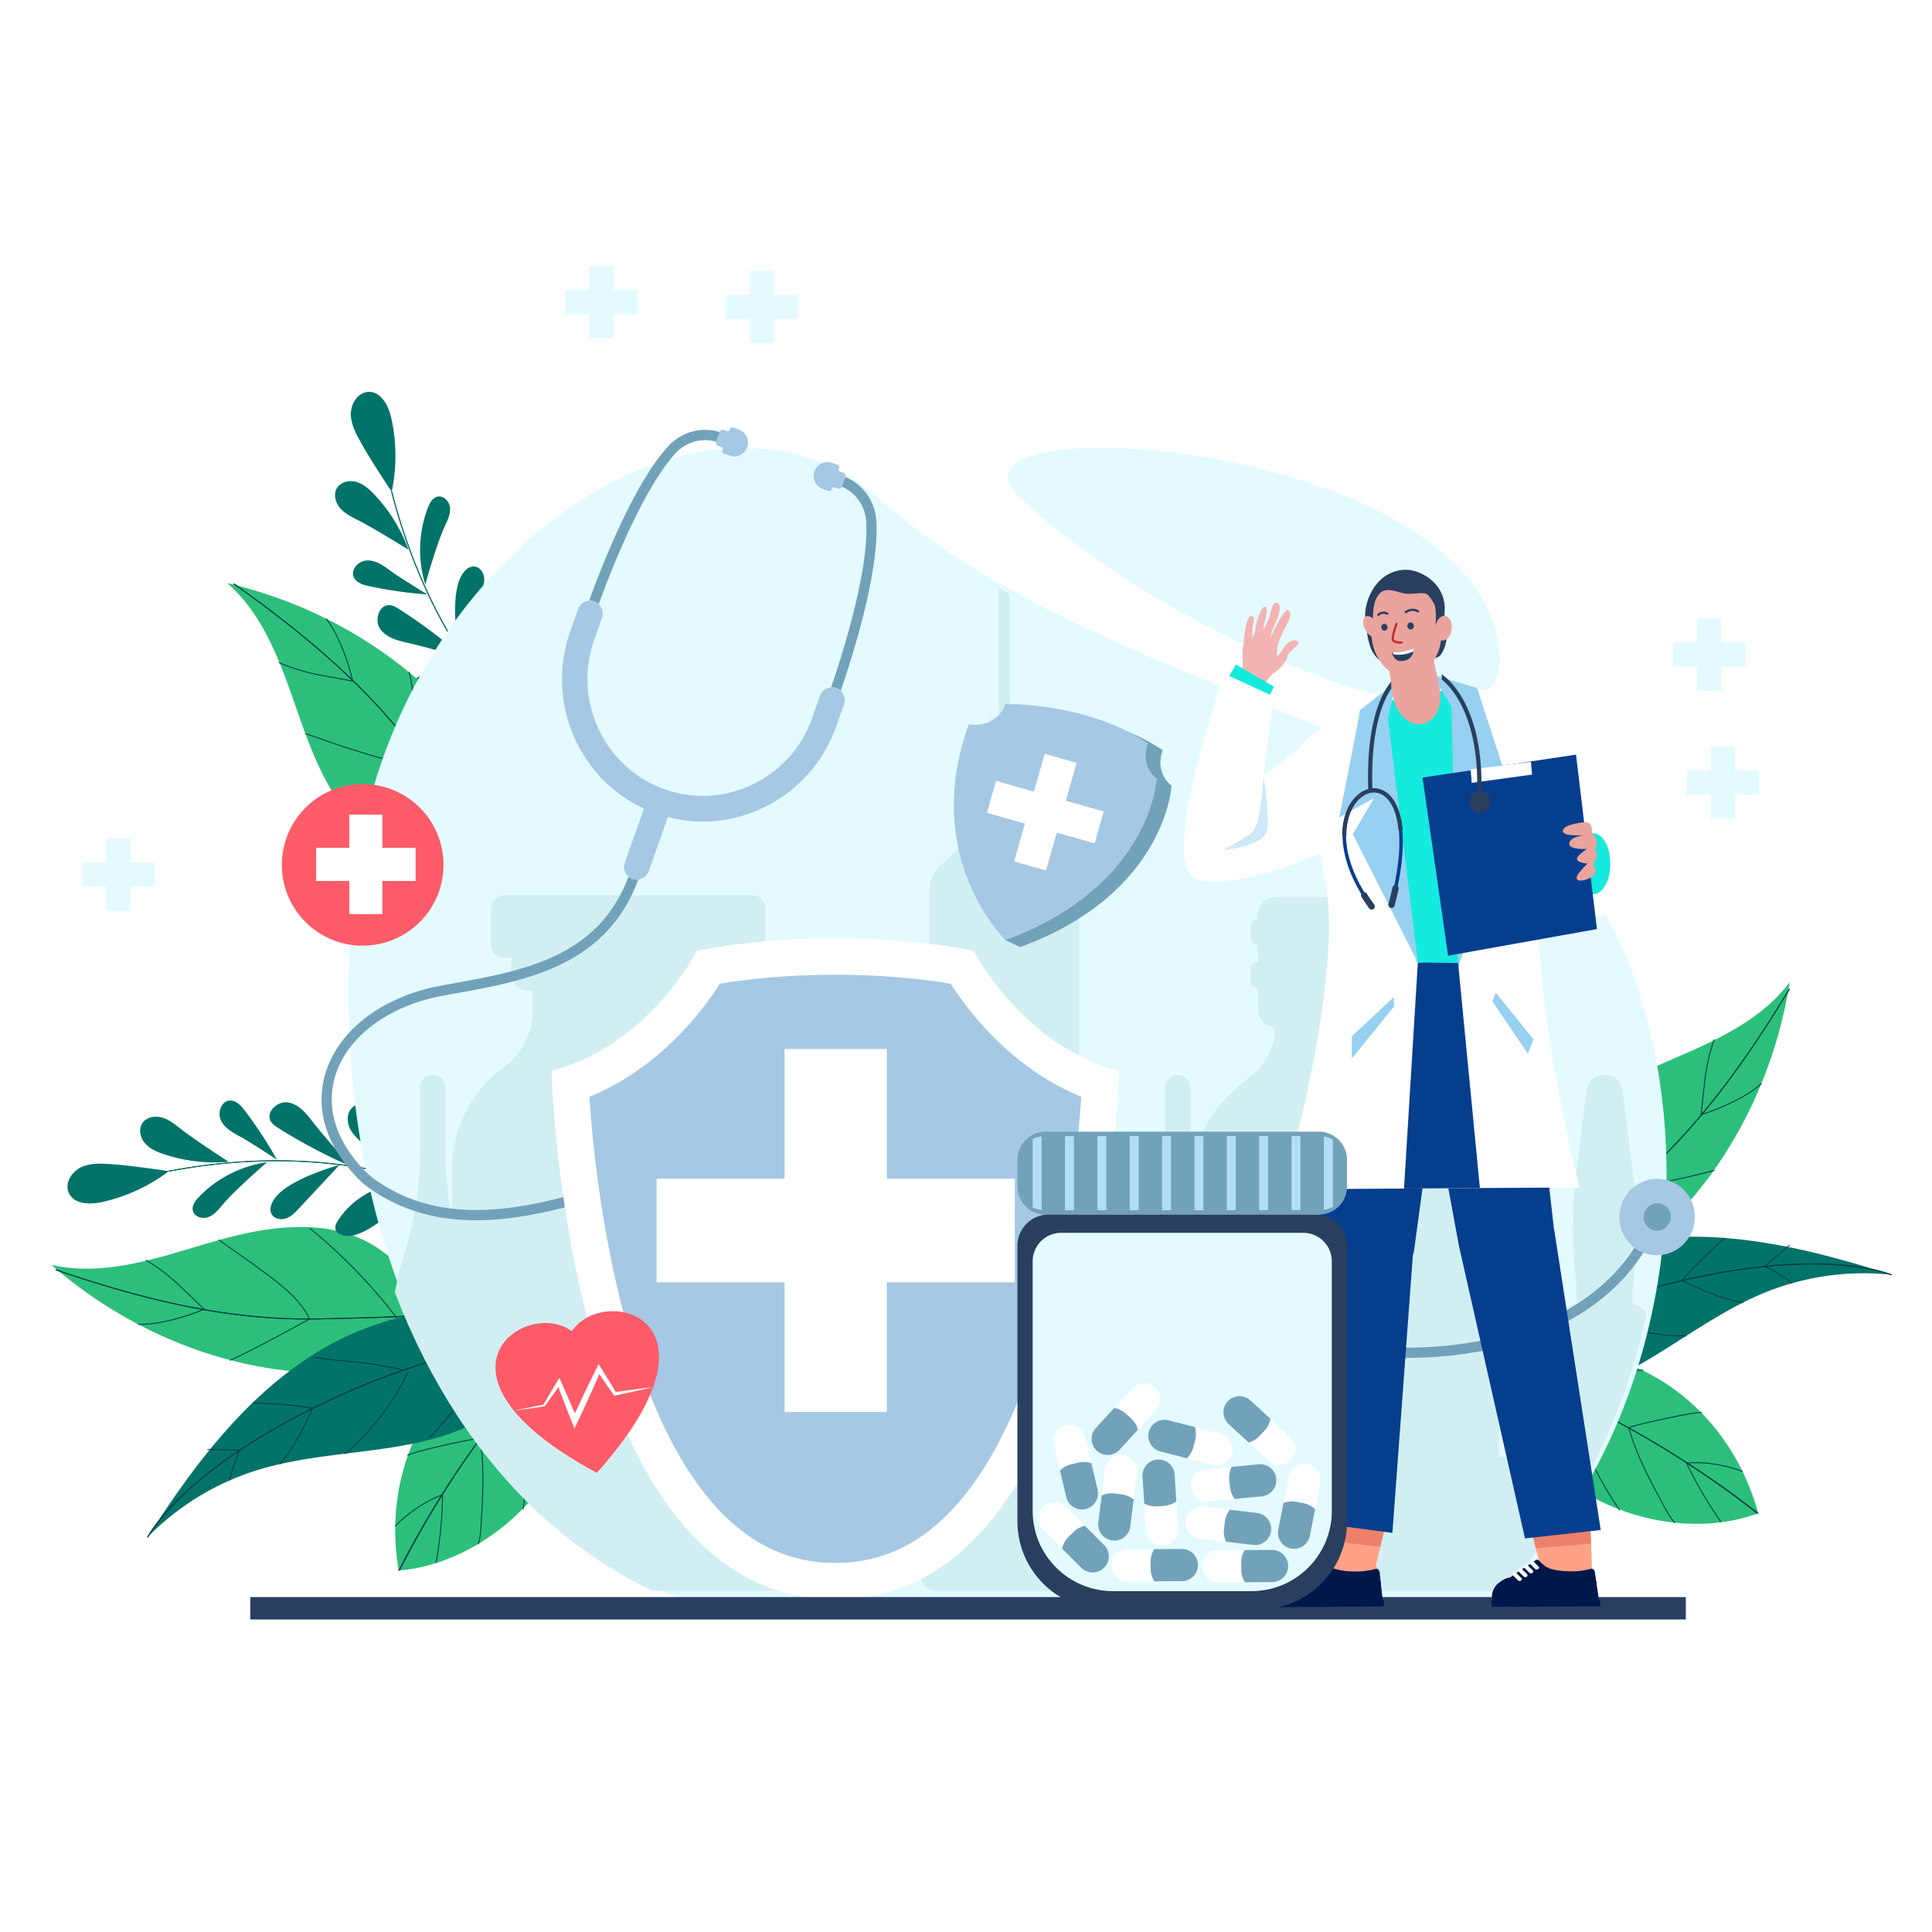 <svg xmlns="http://www.w3.org/2000/svg" width="600" height="600" version="1.0" viewBox="0 0 450 450"><defs><clipPath id="a"><path d="M262 208h125v163H262Zm0 0"/></clipPath><clipPath id="b"><path d="M355.957 194.25c-36.848-25.445-111.953-41.3-152.129-77.387-40.18-36.082-113.687 12.532-122.476 88.133-8.79 75.598 20.398 144.848 75.148 167.547h191.426c56.226-55.207 44.879-152.848 8.031-178.293m0 0"/></clipPath><clipPath id="c"><path d="M208 106h52v265h-52Zm0 0"/></clipPath><clipPath id="d"><path d="M355.957 194.25c-36.848-25.445-111.953-41.3-152.129-77.387-40.18-36.082-113.687 12.532-122.476 88.133-8.79 75.598 20.398 144.848 75.148 167.547h191.426c56.226-55.207 44.879-152.848 8.031-178.293m0 0"/></clipPath><clipPath id="e"><path d="M79.203 208H204v163H79.203Zm0 0"/></clipPath><clipPath id="f"><path d="M355.957 194.25c-36.848-25.445-111.953-41.3-152.129-77.387-40.18-36.082-113.687 12.532-122.476 88.133-8.79 75.598 20.398 144.848 75.148 167.547h191.426c56.226-55.207 44.879-152.848 8.031-178.293m0 0"/></clipPath></defs><path fill="#fff" d="M-45-45h540v540H-45z"/><path fill="#2cbf7b" d="M372.844 315.883c1.25.199 2.488.527 3.672.902 16.539 5.258 28.55 19.145 33.004 35.692-15.266 5.609-34.497 1.23-46.555-9.309-2.578-2.25-4.996-4.977-5.656-8.332-.774-3.906.972-7.832 2.847-11.344 1.426-2.668 3.094-5.414 5.781-6.808 2.11-1.094 4.524-1.18 6.907-.801m0 0"/><path fill="#033a3f" d="m343.938 316.852.027.015a227.1 227.1 0 0 1 65.148 35.602c.047.039.11.027.14-.016a.104.104 0 0 0-.015-.144 227 227 0 0 0-31.136-20.5 227.5 227.5 0 0 0-34.07-15.137.1.1 0 0 0-.13.062c-.015.043 0 .09.036.118m0 0"/><path fill="#033a3f" d="M400.715 354.508a.11.11 0 0 0 .117.004.106.106 0 0 0 .031-.145l-1.27-1.906c-2.597-3.91-4.906-7.973-6.675-11.738a.1.1 0 0 0-.137-.051c-.05.023-.074.086-.05.137 1.777 3.777 4.09 7.843 6.695 11.765l1.265 1.906a.2.2 0 0 0 .024.028M390.008 354.734c.039.028.094.028.133-.007s.043-.102.007-.145c-1.175-1.305-2.136-3.137-2.988-4.754-.195-.371-.379-.723-.566-1.066-2.668-4.926-5.598-10.711-7.117-16.246a.103.103 0 0 0-.125-.07.1.1 0 0 0-.07.124c1.519 5.555 4.456 11.352 7.132 16.293.184.34.367.692.563 1.063.855 1.625 1.828 3.472 3.015 4.797q.011.006.016.011M377.164 351.766a.1.1 0 0 0 .121.004c.047-.032.055-.098.024-.145-3.918-5.578-6.91-11.824-9.809-17.863-1.207-2.52-2.578-5.38-2.426-8.375a.106.106 0 0 0-.097-.106.1.1 0 0 0-.11.098c-.152 3.047 1.23 5.93 2.45 8.469 2.898 6.05 5.898 12.304 9.824 17.898q.01.013.023.02m0 0"/><path fill="#033a3f" d="M392.762 340.848q.03.021.07.02c4.234-.329 8.484.312 12.996 1.96a.104.104 0 0 0 .133-.058.104.104 0 0 0-.059-.133c-4.543-1.66-8.82-2.305-13.086-1.973a.1.1 0 0 0-.093.11q.002.044.039.074M379.313 332.656a.1.1 0 0 0 .125-.004c.292-.234 3.761-1.12 7.89-2.015 3.457-.746 7.875-1.598 8.961-1.535a.106.106 0 0 0 .106-.098.104.104 0 0 0-.094-.11c-2.153-.12-16.293 3.04-16.992 3.598-.043.04-.051.102-.016.145a.05.05 0 0 0 .02.02M364.063 325.293c.023.02.058.027.09.016 4.156-1.207 8.23-2.82 11.667-4.239l.082-.035c2.196-.902 4.465-1.84 6.825-1.797a.1.1 0 0 0 .105-.097.1.1 0 0 0-.102-.106c-2.402-.043-4.69.899-6.906 1.813l-.082.035c-3.433 1.414-7.5 3.023-11.648 4.23a.104.104 0 0 0-.07.13.1.1 0 0 0 .038.05m0 0"/><path fill="#033a3f" d="m343.938 316.852.027.015a230 230 0 0 1 34.207 15.176c11.043 6.016 21.57 12.926 31.281 20.535v.004c.043.031.11.023.145-.02a.11.11 0 0 0-.02-.144c-9.719-7.617-20.254-14.531-31.308-20.555a230.4 230.4 0 0 0-34.239-15.191.1.1 0 0 0-.129.062c-.015.043 0 .09.036.118m0 0"/><path fill="#2cbf7b" d="M357.656 292.574a9.6 9.6 0 0 0 2.043 1.875c3.156 2.137 7.238 2.578 10.985 1.875 6.144-1.152 11.386-5.09 15.957-9.355 16.382-15.29 26.703-36.133 30.21-58.172-8.507 11.226-22.816 15.621-35.066 21.355-10.351 4.848-20.754 11.672-24.91 22.317-2.2 5.625-3.43 14.922.781 20.105m0 0"/><path fill="#033a3f" d="M337.715 305.945c.027.02.066.024.098.008 12.746-6.043 23.933-14.953 34.75-23.574 3.117-2.484 6.335-5.05 9.378-7.734 6.637-5.856 12.883-12.633 19.102-20.72 5.133-6.683 10.3-14.355 15.8-23.464a.1.1 0 0 0-.034-.14.107.107 0 0 0-.141.034c-5.492 9.102-10.66 16.77-15.79 23.446-6.206 8.078-12.444 14.847-19.073 20.691-3.035 2.68-6.254 5.246-9.368 7.727-10.808 8.613-21.984 17.52-34.71 23.55a.103.103 0 0 0-.051.137c.012.012.023.028.039.04M362.543 290.898a.1.1 0 0 0 .066.016 137 137 0 0 0 23.844-4.2.1.1 0 0 0 .07-.124c-.015-.055-.07-.09-.125-.074a136 136 0 0 1-23.808 4.195.11.11 0 0 0-.094.113c.004.031.02.059.047.074m0 0"/><path fill="#033a3f" d="M378.828 277.219q.032.022.074.015c1.836-.312 16.524-3.332 20.383-4.546.055-.016.082-.075.067-.13a.1.1 0 0 0-.13-.066c-3.85 1.211-18.523 4.227-20.355 4.54a.106.106 0 0 0-.086.12q.012.042.047.067M396.23 259.672a.1.1 0 0 0 .086.012c4.485-1.407 10.508-4.032 13.954-7.184a.1.1 0 0 0 .007-.145.104.104 0 0 0-.144-.003c-3.422 3.125-9.414 5.738-13.88 7.136-.05.02-.081.078-.065.13a.1.1 0 0 0 .042.054m0 0"/><path fill="#033a3f" d="M396.168 259.68a.06.06 0 0 0 .043.015.097.097 0 0 0 .113-.09l.793-7.351c.383-3.531 1.215-7.281 2.235-10.035a.1.1 0 0 0-.063-.13.1.1 0 0 0-.129.06c-1.023 2.765-1.863 6.535-2.246 10.085l-.793 7.352a.1.1 0 0 0 .047.094M378.828 277.219a.1.1 0 0 0 .082.015.106.106 0 0 0 .074-.125c-1.265-5.062-.097-9.972 1.137-15.168.172-.718.348-1.457.516-2.191.36-1.578.851-3.371 1.324-5.102.476-1.734.965-3.527 1.328-5.113a.1.1 0 0 0-.078-.12.1.1 0 0 0-.121.073c-.36 1.582-.852 3.375-1.324 5.106-.477 1.734-.965 3.527-1.329 5.113-.167.727-.343 1.469-.511 2.184-1.192 4.996-2.418 10.156-1.14 15.27a.1.1 0 0 0 .042.058M363.148 290.48c.016.012.04.02.063.02a.107.107 0 0 0 .098-.11c-.485-9.788.199-19.64 2.027-29.269a.1.1 0 0 0-.078-.121.106.106 0 0 0-.121.082 124.7 124.7 0 0 0-2.035 29.32c0 .036.02.063.046.078m0 0"/><path fill="#033a3f" d="M337.715 305.945c.027.02.066.024.098.008 12.746-6.043 23.933-14.953 34.75-23.574 3.117-2.484 6.335-5.05 9.378-7.734 6.637-5.856 12.883-12.633 19.102-20.72 5.133-6.683 10.3-14.355 15.8-23.464a.1.1 0 0 0-.034-.14.107.107 0 0 0-.141.034c-5.492 9.102-10.66 16.77-15.79 23.446-6.206 8.078-12.444 14.847-19.073 20.691-3.035 2.68-6.254 5.246-9.368 7.727-10.808 8.613-21.984 17.52-34.71 23.55a.103.103 0 0 0-.051.137c.012.012.023.028.039.04m0 0"/><path fill="#027369" d="M338.27 318.535c8.039-17.332 27.003-27.683 45.98-29.918 18.973-2.234 38.07 2.442 56.258 8.293a61.1 61.1 0 0 0-29.074 4.012c-12.598 5.043-23.157 14.137-35.375 20.035-12.22 5.898-27.989 8.023-38.528-.52Zm0 0"/><path fill="#033a3f" d="M315.68 333.125c.078.035.152.063.23.094a321 321 0 0 1 6.082-3.965c.848-.54 1.723-1.086 2.617-1.645q1.816-1.125 3.754-2.293 1.98-1.19 3.957-2.34.263-.153.52-.3.153-.088.3-.176h.005q.479-.278.964-.555.901-.514 1.801-1.023h.004c.61-.344 1.219-.68 1.824-1.02l.121-.062a269 269 0 0 1 13.137-6.809q.35-.168.7-.332a233.364 233.364 0 0 1 5.602-2.598c5.694-2.546 11.276-4.765 16.694-6.632a169 169 0 0 1 7.758-2.465c.031-.008.059-.02.09-.027q.159-.048.324-.094a198 198 0 0 1 9.676-2.52l.308-.07c5.407-1.25 10.63-2.2 15.61-2.832q.263-.037.527-.066a143 143 0 0 1 2.738-.31c.028-.003.051-.003.079-.007l.336-.035c5.332-.523 10.363-.672 14.996-.438 7.953.399 12.441 1.82 13.68 2.266q.34.13.35.137a.1.1 0 0 0 .134-.055.1.1 0 0 0-.055-.133c-.02-.011-1.313-.554-3.93-1.132-2.324-.516-5.699-1.063-10.152-1.286-4.66-.238-9.727-.086-15.094.442q-.176.016-.347.039a100 100 0 0 0-3.274.375c-5.012.633-10.27 1.59-15.715 2.851-.054.012-.113.028-.168.04q-.076.016-.16.038 0-.005 0 0a200 200 0 0 0-10.258 2.692 164.42 164.42 0 0 0-7.398 2.355q-1.958.673-3.945 1.41a6 6 0 0 0-.25.09 208 208 0 0 0-12.817 5.262 212 212 0 0 0-4.066 1.871q-.358.166-.715.336-.339.16-.676.324a269 269 0 0 0-13.726 7.082l-.239.13q-.97.54-1.941 1.085s-.004 0-.004.004q-.898.506-1.8 1.024-.538.305-1.075.617l-.305.176q-.176.105-.36.21-1.94 1.126-3.874 2.293c-1.336.801-2.629 1.59-3.871 2.368a304 304 0 0 0-4.301 2.722 311 311 0 0 0-4.402 2.887m0 0"/><path fill="#033a3f" d="M347.477 315.21c.003.005.007.005.011.009a215 215 0 0 0 27.672 5.777.103.103 0 0 0 .117-.086.105.105 0 0 0-.086-.117 214 214 0 0 1-27.644-5.773.104.104 0 0 0-.129.07.1.1 0 0 0 .059.12M371.563 307c6.492 2.73 14.203 4.3 21.132 4.266a.1.1 0 0 0 .102-.106.103.103 0 0 0-.102-.101c-7.773.043-16.535-1.95-23.43-5.329a.103.103 0 0 0-.136.047.1.1 0 0 0 .047.137q1.16.57 2.387 1.086M396.852 300.707c3.308 1.39 6.312 2.313 9.09 2.797a.106.106 0 0 0 .12-.082.106.106 0 0 0-.085-.121c-4.122-.715-8.743-2.406-14.13-5.164a.104.104 0 0 0-.14.043.11.11 0 0 0 .047.14 75 75 0 0 0 5.098 2.387M417.281 298.938c.043.019.09.007.121-.028a.104.104 0 0 0-.015-.144c-1.375-1.137-4.473-3.11-6.274-3.864l-.02-.011c-.054-.02-.113.004-.132.058-.024.051 0 .11.055.133 1.777.742 4.867 2.707 6.242 3.84q.011.011.023.015m0 0"/><path fill="#033a3f" d="M411.016 295.082a.1.1 0 0 0 .105-.02c.852-.757 1.863-1.617 2.84-2.449.98-.832 1.992-1.695 2.844-2.453.043-.039.047-.105.011-.144a.105.105 0 0 0-.148-.008 153 153 0 0 1-2.84 2.449c-.98.832-1.992 1.695-2.844 2.453a.11.11 0 0 0-.007.145.1.1 0 0 0 .039.027M391.762 298.32c.039.02.086.008.117-.027 2.125-2.555 5.457-5.86 9.902-9.824a.1.1 0 0 0 .008-.145.1.1 0 0 0-.144-.008c-4.454 3.97-7.793 7.282-9.926 9.844a.104.104 0 0 0 .015.145.1.1 0 0 0 .028.015M369.902 304.773c.043.02.094.008.121-.03a86 86 0 0 1 6.25-7.325 168 168 0 0 1 2.98-3.02c1.645-1.64 3.345-3.336 4.9-5.117a.1.1 0 0 0-.008-.144.104.104 0 0 0-.145.011c-1.55 1.774-3.25 3.465-4.89 5.102-.985.984-2.005 2-2.985 3.023a87 87 0 0 0-6.262 7.344.1.1 0 0 0 .02.145q.007.006.02.011M348.773 313.828q0 .006 0 0c.055.024.114 0 .137-.055l3.781-9.218c.614-1.489 1.305-3.176 2.528-4.383.039-.04.043-.106 0-.145a.104.104 0 0 0-.145 0c-1.25 1.235-1.953 2.942-2.57 4.45l-3.785 9.222c-.024.051.004.11.054.13m0 0"/><path fill="#033a3f" d="M315.68 333.125c.078.035.152.063.23.094a321 321 0 0 1 6.082-3.965c.848-.54 1.723-1.086 2.617-1.645q1.816-1.125 3.754-2.293 1.98-1.19 3.957-2.34.263-.153.52-.3.153-.088.3-.176h.005q.479-.278.964-.555.901-.514 1.801-1.023h.004c.61-.344 1.219-.68 1.824-1.02l.121-.062a269 269 0 0 1 13.137-6.809q.35-.168.7-.332a233.364 233.364 0 0 1 5.602-2.598c5.694-2.546 11.276-4.765 16.694-6.632a169 169 0 0 1 7.758-2.465c.031-.008.059-.02.09-.027q.159-.048.324-.094a198 198 0 0 1 9.676-2.52l.308-.07c5.407-1.25 10.63-2.2 15.61-2.832q.263-.037.527-.066a143 143 0 0 1 2.738-.31c.028-.003.051-.003.079-.007l.336-.035c5.332-.523 10.363-.672 14.996-.438 7.953.399 12.441 1.82 13.68 2.266q.34.13.35.137a.1.1 0 0 0 .134-.055.1.1 0 0 0-.055-.133c-.02-.011-1.313-.554-3.93-1.132-2.324-.516-5.699-1.063-10.152-1.286-4.66-.238-9.727-.086-15.094.442q-.176.016-.347.039a100 100 0 0 0-3.274.375c-5.012.633-10.27 1.59-15.715 2.851-.054.012-.113.028-.168.04q-.076.016-.16.038 0-.005 0 0a200 200 0 0 0-10.258 2.692 164.42 164.42 0 0 0-7.398 2.355q-1.958.673-3.945 1.41a6 6 0 0 0-.25.09 208 208 0 0 0-12.817 5.262 212 212 0 0 0-4.066 1.871q-.358.166-.715.336-.339.16-.676.324a269 269 0 0 0-13.726 7.082l-.239.13q-.97.54-1.941 1.085s-.004 0-.004.004q-.898.506-1.8 1.024-.538.305-1.075.617l-.305.176q-.176.105-.36.21-1.94 1.126-3.874 2.293c-1.336.801-2.629 1.59-3.871 2.368a304 304 0 0 0-4.301 2.722 311 311 0 0 0-4.402 2.887m0 0"/><path fill="#027369" d="M115.012 170.313c-1.825-.825-3.785-1.668-5.758-1.325-1.973.344-3.754 2.434-2.996 4.285.527 1.297 1.992 1.907 3.328 2.336a57.2 57.2 0 0 0 21.648 2.57s-11.066-5.538-16.222-7.867M130.234 177c-4.187-4.39-4.793-10.988-5.101-17.05-.13-2.532.12-5.688 2.457-6.673 1.863-.785 4.09.473 5.05 2.254.962 1.781.965 3.906.872 5.93-.274 5.851-3.278 15.539-3.278 15.539M104.824 158.297c-1.531-.703-3.136-1.379-4.824-1.363-1.684.02-3.473.914-4.027 2.504-.293.84-.211 1.777.078 2.62.719 2.094 2.636 3.598 4.71 4.368 2.075.77 4.325.91 6.532 1.039l12.516.75s-9.766-7.524-14.985-9.918M118.68 166.41c-4.13-6.183-4.262-14.8-.32-21.105.308-.493.663-.996 1.187-1.243 1.66-.78 3.172 1.383 3.512 3.184 1.25 6.684-4.38 19.164-4.38 19.164M108.168 153.336a123 123 0 0 0-15.176-11.445c-.691-.442-1.43-.891-2.246-.942-2.473-.156-3.61 3.508-2.2 5.54 1.411 2.034 4.06 2.718 6.477 3.253 4.262.942 13.145 3.594 13.145 3.594M106.96 135.207c.638-1.68 1.99-3.559 3.755-3.219 1.215.235 1.996 1.524 2.07 2.758.07 1.238-.398 2.434-.86 3.582-1.706 4.262-3.417 8.524-5.124 12.785 0 0-1.89-10.48.16-15.906M90.914 132.922c-1.574-1.172-3.305-2.399-5.27-2.39-1.964.003-3.992 1.945-3.292 3.78.527 1.391 2.187 1.91 3.64 2.223a97.5 97.5 0 0 0 13.531 1.914s-6.41-3.887-8.609-5.527M99.059 136.137c-1.79-5.785-1.582-12.168.578-17.824.437-1.149 1.125-2.407 2.332-2.645 1.406-.273 2.691 1.133 2.844 2.559.152 1.425-.481 2.808-1.098 4.101-2.004 4.2-4.656 13.809-4.656 13.809M95.152 128.059a37 37 0 0 0-8.011-12.922c-1.176-1.23-2.504-2.418-4.137-2.887-1.64-.473-3.652-.02-4.527 1.441-.848 1.41-.375 3.317.68 4.586 1.05 1.266 2.57 2.04 4.042 2.782 3.98 2 11.953 7 11.953 7M91.234 114.543a40.75 40.75 0 0 0-.066-17.043c-.629-2.879-2.297-6.25-5.242-6.227-2.508.024-4.27 2.774-4.211 5.282.058 2.504 1.387 4.777 2.597 6.972 1.973 3.559 6.922 11.016 6.922 11.016m0 0"/><path fill="#033a3f" d="M138.45 182.926v.004a.104.104 0 0 1-.137.047c-.024-.012-2.165-1.09-5.516-3.454-3.09-2.183-7.875-5.937-13.11-11.449-5.886-6.191-11.132-13.293-15.593-21.101-5.578-9.758-9.938-20.66-12.957-32.403a.105.105 0 0 1 .074-.129c.055-.011.11.02.125.075 3.016 11.722 7.367 22.609 12.934 32.351 4.449 7.793 9.687 14.88 15.558 21.059 5.223 5.5 9.996 9.246 13.078 11.426 3.344 2.355 5.477 3.43 5.496 3.441.051.023.07.082.047.133m0 0"/><path fill="#027369" d="M138.45 182.926v.004a.104.104 0 0 1-.137.047c-.024-.012-2.165-1.09-5.516-3.454-3.09-2.183-7.875-5.937-13.11-11.449-5.886-6.191-11.132-13.293-15.593-21.101-5.578-9.758-9.938-20.66-12.957-32.403a.105.105 0 0 1 .074-.129c.055-.011.11.02.125.075 3.016 11.722 7.367 22.609 12.934 32.351 4.449 7.793 9.687 14.88 15.558 21.059 5.223 5.5 9.996 9.246 13.078 11.426 3.344 2.355 5.477 3.43 5.496 3.441.051.023.07.082.047.133m0 0"/><path fill="#2cbf7b" d="M112.219 199.504a9.6 9.6 0 0 0 2.02-1.902c2.359-2.993 3.1-7.032 2.671-10.817-.703-6.215-4.246-11.73-8.168-16.601-14.047-17.454-34.086-29.266-55.808-34.371 10.574 9.3 13.914 23.894 18.738 36.527 4.078 10.68 10.125 21.55 20.441 26.476 5.45 2.602 14.63 4.508 20.106.688m0 0"/><path fill="#033a3f" d="M124.098 220.371a.12.12 0 0 0 .015-.101c-5.093-13.153-13.168-24.961-20.976-36.38-2.246-3.288-4.57-6.687-7.024-9.913-5.355-7.051-11.66-13.774-19.273-20.563-6.29-5.61-13.567-11.324-22.246-17.476a.105.105 0 0 0-.145.027.104.104 0 0 0 .024.14c8.675 6.145 15.949 11.856 22.23 17.461 7.602 6.778 13.899 13.496 19.246 20.532 2.45 3.226 4.774 6.625 7.02 9.91 7.8 11.406 15.867 23.203 20.953 36.336.02.05.078.078.133.058a.2.2 0 0 0 .043-.03M110.906 194.508a.1.1 0 0 0 .02-.063 136 136 0 0 0-2.45-24.086.1.1 0 0 0-.12-.082.1.1 0 0 0-.079.118c1.524 7.91 2.344 16 2.446 24.05a.1.1 0 0 0 .101.102.1.1 0 0 0 .082-.04m0 0"/><path fill="#033a3f" d="M98.45 177.27a.09.09 0 0 0 .023-.075c-.18-1.855-2.118-16.726-3.047-20.66a.11.11 0 0 0-.125-.078c-.055.016-.09.07-.074.125.925 3.93 2.863 18.781 3.043 20.633.003.058.054.097.113.094a.1.1 0 0 0 .066-.04M82.223 158.633a.14.14 0 0 0 .02-.09c-1.079-4.574-3.259-10.773-6.15-14.441a.104.104 0 0 0-.144-.016.104.104 0 0 0-.015.144c2.867 3.641 5.035 9.805 6.105 14.364.016.054.07.086.125.074a.15.15 0 0 0 .059-.035m0 0"/><path fill="#033a3f" d="M82.227 158.695a.2.2 0 0 0 .02-.047c.01-.054-.028-.109-.083-.12l-7.273-1.325c-3.496-.637-7.176-1.746-9.844-2.96a.104.104 0 0 0-.137.05c-.023.05 0 .113.05.137 2.685 1.222 6.384 2.332 9.892 2.972l7.277 1.328a.1.1 0 0 0 .098-.035M98.45 177.27a.1.1 0 0 0 .023-.083.103.103 0 0 0-.121-.082c-5.141.891-9.95-.632-15.043-2.246-.704-.222-1.43-.449-2.149-.672-1.547-.472-3.297-1.093-4.992-1.69-1.695-.602-3.45-1.224-5-1.7a.104.104 0 0 0-.129.07.1.1 0 0 0 .066.125c1.551.477 3.301 1.098 4.997 1.696 1.695.601 3.449 1.222 5 1.695.714.222 1.441.449 2.144.672 4.89 1.55 9.953 3.152 15.14 2.25a.1.1 0 0 0 .063-.035M110.535 193.875a.1.1 0 0 0 .02-.062.1.1 0 0 0-.102-.102c-9.8-.234-19.57-1.637-29.043-4.164a.1.1 0 0 0-.125.074.1.1 0 0 0 .07.125 124.5 124.5 0 0 0 29.094 4.168.11.11 0 0 0 .086-.039m0 0"/><path fill="#033a3f" d="M124.098 220.371a.12.12 0 0 0 .015-.101c-5.093-13.153-13.168-24.961-20.976-36.38-2.246-3.288-4.57-6.687-7.024-9.913-5.355-7.051-11.66-13.774-19.273-20.563-6.29-5.61-13.567-11.324-22.246-17.476a.105.105 0 0 0-.145.027.104.104 0 0 0 .024.14c8.675 6.145 15.949 11.856 22.23 17.461 7.602 6.778 13.899 13.496 19.246 20.532 2.45 3.226 4.774 6.625 7.02 9.91 7.8 11.406 15.867 23.203 20.953 36.336.02.05.078.078.133.058a.2.2 0 0 0 .043-.03m0 0"/><path fill="#2cbf7b" d="M110.691 317.172c-1.046.707-2.03 1.527-2.949 2.367-12.777 11.738-17.812 29.395-14.875 46.277 16.207-1.347 31.797-13.425 38.29-28.066 1.386-3.129 2.429-6.621 1.616-9.941-.949-3.868-4.187-6.696-7.367-9.086-2.418-1.817-5.09-3.606-8.113-3.735-2.375-.101-4.598.836-6.602 2.184m0 0"/><path fill="#033a3f" d="M137.313 305.86q-.007.016-.02.027a227.2 227.2 0 0 0-44.059 59.754c-.03.054-.09.07-.14.043-.047-.024-.067-.086-.043-.137a227 227 0 0 1 19.59-31.715 227 227 0 0 1 24.507-28.09.104.104 0 0 1 .145 0c.031.031.039.082.02.117m0 0"/><path fill="#033a3f" d="M101.707 363.945a.1.1 0 0 1-.11.055.105.105 0 0 1-.085-.117l.347-2.266c.707-4.64 1.086-9.297 1.106-13.46 0-.055.047-.102.101-.102.059 0 .102.047.102.105-.016 4.172-.398 8.84-1.11 13.488l-.343 2.266a.1.1 0 0 1-.008.031M111.512 359.637a.1.1 0 0 1-.121.05.104.104 0 0 1-.07-.128c.515-1.676.617-3.747.702-5.57.024-.419.043-.817.067-1.204.34-5.594.558-12.074-.399-17.734-.007-.055.028-.11.082-.117a.106.106 0 0 1 .122.086c.96 5.675.742 12.171.398 17.777-.023.387-.043.785-.063 1.203-.09 1.836-.19 3.918-.714 5.621zM121.906 351.531a.1.1 0 0 1-.11.055.11.11 0 0 1-.081-.121c1.2-6.711 1.281-13.637 1.36-20.336.034-2.793.07-5.961-1.329-8.613a.107.107 0 0 1 .043-.141.107.107 0 0 1 .14.043c1.423 2.7 1.383 5.894 1.352 8.715-.078 6.707-.16 13.644-1.363 20.37zm0 0"/><path fill="#033a3f" d="M103.156 348.207a.1.1 0 0 1-.054.047c-3.977 1.488-7.559 3.863-10.957 7.258a.097.097 0 0 1-.145 0 .104.104 0 0 1 0-.145c3.418-3.418 7.027-5.805 11.031-7.305a.1.1 0 0 1 .13.063.09.09 0 0 1-.005.082M111.902 335.11a.11.11 0 0 1-.117.05c-.367-.09-3.883.567-8.008 1.496-3.445.781-7.812 1.871-8.77 2.387a.1.1 0 0 1-.136-.043.1.1 0 0 1 .043-.137c1.898-1.02 16.05-4.117 16.922-3.902a.1.1 0 0 1 .074.125q-.007.012-.008.023M122.625 322a.1.1 0 0 1-.078.055c-4.277.656-8.652.914-12.367 1.078l-.09.004c-2.371.105-4.82.21-6.945 1.246a.104.104 0 0 1-.137-.047.103.103 0 0 1 .047-.137c2.164-1.054 4.636-1.164 7.027-1.27l.09-.003c3.71-.164 8.078-.418 12.344-1.074a.103.103 0 0 1 .117.086.1.1 0 0 1-.008.062m0 0"/><path fill="#033a3f" d="M137.313 305.86q-.007.016-.02.027a230.4 230.4 0 0 0-24.621 28.187c-7.477 10.11-14.106 20.813-19.703 31.809a.104.104 0 0 1-.137.047c-.05-.028-.07-.09-.043-.137 5.598-11.008 12.234-21.719 19.719-31.84a230.5 230.5 0 0 1 24.64-28.215c.04-.039.106-.035.145.004.031.031.039.082.02.117m0 0"/><path fill="#2cbf7b" d="M98.293 305.383a9.4 9.4 0 0 1-.36 2.746c-1.042 3.668-3.882 6.633-7.203 8.504-5.449 3.066-11.996 3.426-18.238 3.097-22.379-1.168-43.683-10.496-60.543-25.117 13.735 3.13 27.516-2.71 40.582-6.195 11.047-2.945 23.399-4.414 33.434 1.066 5.3 2.895 12.219 9.223 12.328 15.899m0 0"/><path fill="#033a3f" d="M122.164 302.793a.1.1 0 0 1-.074.07c-13.645 3.575-27.942 3.942-41.77 4.301-3.98.102-8.101.207-12.156.11-8.848-.215-17.988-1.387-27.95-3.587-8.23-1.812-17.124-4.367-27.19-7.8a.11.11 0 0 1-.067-.133.106.106 0 0 1 .133-.063c10.058 3.434 18.945 5.985 27.168 7.797 9.949 2.196 19.078 3.364 27.914 3.578 4.047.102 8.164-.007 12.144-.109 13.817-.355 28.102-.723 41.723-4.289a.1.1 0 0 1 .125.07q.006.031 0 .055M93.477 307.242a.13.13 0 0 1-.04.055 136.6 136.6 0 0 1-20.96 12.117.103.103 0 0 1-.137-.05.1.1 0 0 1 .047-.137 136 136 0 0 0 20.93-12.098.1.1 0 0 1 .144.023q.028.043.016.09m0 0"/><path fill="#033a3f" d="M72.207 307.238a.1.1 0 0 1-.047.063c-1.61.941-14.8 8.074-18.535 9.625-.05.023-.11-.004-.133-.055-.02-.05.004-.113.055-.133 3.73-1.547 16.902-8.675 18.512-9.613.046-.031.109-.016.14.035a.1.1 0 0 1 .008.078M47.594 304.996a.1.1 0 0 1-.059.067c-4.34 1.804-10.637 3.667-15.305 3.472a.106.106 0 0 1-.097-.105c.004-.059.05-.102.105-.098 4.633.191 10.899-1.66 15.219-3.46a.107.107 0 0 1 .137.058.1.1 0 0 1 0 .066m0 0"/><path fill="#033a3f" d="M47.648 304.96a.1.1 0 0 1-.168.047l-5.335-5.12c-2.563-2.461-5.614-4.797-8.16-6.246a.104.104 0 0 1-.04-.141.1.1 0 0 1 .14-.04c2.56 1.462 5.63 3.806 8.204 6.278l5.332 5.121a.1.1 0 0 1 .027.102M72.207 307.238a.11.11 0 0 1-.055.067.104.104 0 0 1-.136-.047c-2.286-4.692-6.34-7.7-10.63-10.887-.59-.437-1.202-.89-1.8-1.344-1.293-.98-2.82-2.035-4.297-3.054-1.48-1.024-3.008-2.082-4.305-3.063a.105.105 0 0 1-.02-.144.105.105 0 0 1 .145-.02c1.293.98 2.82 2.035 4.297 3.059 1.48 1.023 3.008 2.078 4.305 3.058.598.453 1.207.907 1.8 1.344 4.122 3.063 8.384 6.223 10.688 10.961a.1.1 0 0 1 .008.07M92.742 307.313a.1.1 0 0 1-.035.05.1.1 0 0 1-.144-.02 124 124 0 0 0-20.38-21.105.1.1 0 0 1-.015-.144.104.104 0 0 1 .144-.016 124.2 124.2 0 0 1 20.415 21.145q.032.041.015.09m0 0"/><path fill="#033a3f" d="M122.164 302.793a.1.1 0 0 1-.074.07c-13.645 3.575-27.942 3.942-41.77 4.301-3.98.102-8.101.207-12.156.11-8.848-.215-17.988-1.387-27.95-3.587-8.23-1.812-17.124-4.367-27.19-7.8a.11.11 0 0 1-.067-.133.106.106 0 0 1 .133-.063c10.058 3.434 18.945 5.985 27.168 7.797 9.949 2.196 19.078 3.364 27.914 3.578 4.047.102 8.164-.007 12.144-.109 13.817-.355 28.102-.723 41.723-4.289a.1.1 0 0 1 .125.07q.006.031 0 .055m0 0"/><path fill="#027369" d="M127 309.598c-17.234-8.25-38.45-4.153-54.504 6.203-16.055 10.355-27.8 26.125-38.101 42.215a61.2 61.2 0 0 1 24.976-15.418c12.922-4.13 26.856-3.84 40.031-7.07 13.176-3.235 26.692-11.633 29.375-24.934Zm0 0"/><path fill="#033a3f" d="M153.71 306.465q-.062.112-.12.219c-1.63.164-3.38.355-5.235.574q-.972.115-1.98.242-1.496.188-3.066.398a324 324 0 0 0-8.895 1.336q-.298.05-.59.098l-.344.059h-.003c-.364.062-.73.12-1.094.187q-1.027.174-2.043.36h-.004c-.688.12-1.371.25-2.055.375-.047.007-.09.019-.133.027a267 267 0 0 0-14.464 3.117q-.374.089-.754.184-.733.186-1.465.37-1.102.28-2.192.571c-.777.203-1.546.414-2.316.625-6.012 1.66-11.73 3.508-17.094 5.516a162 162 0 0 0-7.554 3.039l-.086.035c-.102.047-.207.09-.309.137a196 196 0 0 0-9.066 4.214l-.285.141c-4.965 2.48-9.594 5.074-13.84 7.758l-.45.281q-1.171.751-2.304 1.508h-.004a1 1 0 0 0-.063.043l-.28.187c-4.446 2.993-8.423 6.082-11.845 9.211-5.879 5.368-8.437 9.325-9.105 10.457-.121.207-.18.32-.184.329-.023.05-.09.07-.14.042-.047-.027-.07-.085-.043-.136.011-.024.664-1.266 2.308-3.375 1.465-1.883 3.719-4.45 7.012-7.457 3.445-3.149 7.445-6.258 11.922-9.27q.146-.095.293-.195 1.138-.757 2.316-1.508c.145-.098.297-.191.446-.285 4.27-2.7 8.933-5.313 13.937-7.805.05-.027.102-.05.152-.078l.145-.07a197 197 0 0 1 9.316-4.32c.102-.047.203-.09.309-.137q1.255-.54 2.539-1.067a194 194 0 0 1 4.664-1.828q1.945-.726 3.941-1.426.128-.042.25-.086c4.223-1.472 8.641-2.84 13.235-4.105.765-.21 1.539-.418 2.312-.625q1.002-.265 2.016-.523c.254-.063.508-.13.766-.192.238-.062.48-.12.722-.183a270 270 0 0 1 15.098-3.278c.086-.015.176-.035.266-.05q1.09-.205 2.187-.399h.004a316 316 0 0 1 3.262-.566l.343-.059h.004l.41-.07q2.214-.361 4.45-.7c1.539-.23 3.039-.44 4.492-.636 1.047-.14 2.074-.274 3.07-.399q1.008-.128 1.98-.238c1.852-.219 3.606-.41 5.239-.574m0 0"/><path fill="#033a3f" d="M117.785 312.898c-.004.004-.004.008-.008.012a216 216 0 0 1-17.656 22.074.105.105 0 0 1-.148.004.104.104 0 0 1-.004-.144 215 215 0 0 0 17.64-22.051.1.1 0 0 1 .141-.027.105.105 0 0 1 .035.132M93.98 321.898c-3.265 6.239-8.21 12.36-13.578 16.747a.104.104 0 0 1-.144-.016.1.1 0 0 1 .015-.145c6.02-4.914 11.508-12.027 14.676-19.027.024-.05.082-.074.137-.05.05.023.074.085.05.136-.359.785-.741 1.57-1.156 2.355M70.477 333.148c-1.668 3.18-3.399 5.801-5.23 7.946a.1.1 0 0 1-.145.008.1.1 0 0 1-.012-.145c2.722-3.176 5.21-7.422 7.605-12.98a.104.104 0 0 1 .137-.051c.05.02.074.082.055.133a76 76 0 0 1-2.41 5.09M53.594 344.793a.1.1 0 0 1-.11.055c-.054-.012-.093-.067-.082-.121.34-1.754 1.473-5.247 2.375-6.973q.006-.013.012-.02c.027-.05.09-.07.14-.043.051.024.067.086.044.137-.899 1.707-2.032 5.192-2.368 6.938-.003.007-.007.02-.011.027m0 0"/><path fill="#033a3f" d="M55.973 337.828a.11.11 0 0 1-.094.055c-1.14-.043-2.469-.063-3.75-.082-1.285-.02-2.617-.04-3.758-.082a.1.1 0 0 1-.098-.106c.004-.054.051-.101.106-.097 1.14.043 2.469.062 3.754.082 1.285.015 2.613.035 3.754.078a.104.104 0 0 1 .086.152M72.883 328.066a.105.105 0 0 1-.11.055c-3.265-.621-7.941-1.047-13.89-1.273a.096.096 0 0 1-.098-.106c0-.055.047-.101.106-.097 5.96.226 10.644.656 13.922 1.273.054.012.09.066.078.121 0 .008-.004.02-.008.027M93.844 319.125a.1.1 0 0 1-.114.055 86 86 0 0 0-9.48-1.668 161 161 0 0 0-4.223-.434c-2.312-.219-4.703-.441-7.035-.824a.1.1 0 0 1-.082-.117.105.105 0 0 1 .117-.086c2.325.383 4.711.605 7.02.824 1.387.129 2.82.266 4.226.43 3.188.379 6.383.945 9.504 1.675.055.012.09.067.078.122-.003.007-.007.02-.011.023M115.902 312.656a.1.1 0 0 1-.136.043l-8.79-4.699c-1.421-.758-3.027-1.617-4.742-1.77a.11.11 0 0 1-.093-.113.11.11 0 0 1 .113-.094c1.754.157 3.379 1.028 4.816 1.797l8.79 4.7c.05.027.07.09.042.136m0 0"/><path fill="#033a3f" d="M153.71 306.465q-.062.112-.12.219c-1.63.164-3.38.355-5.235.574q-.972.115-1.98.242-1.496.188-3.066.398a324 324 0 0 0-8.895 1.336q-.298.05-.59.098l-.344.059h-.003c-.364.062-.73.12-1.094.187q-1.027.174-2.043.36h-.004c-.688.12-1.371.25-2.055.375-.047.007-.09.019-.133.027a267 267 0 0 0-14.464 3.117q-.374.089-.754.184-.733.186-1.465.37-1.102.28-2.192.571c-.777.203-1.546.414-2.316.625-6.012 1.66-11.73 3.508-17.094 5.516a162 162 0 0 0-7.554 3.039l-.086.035c-.102.047-.207.09-.309.137a196 196 0 0 0-9.066 4.214l-.285.141c-4.965 2.48-9.594 5.074-13.84 7.758l-.45.281q-1.171.751-2.304 1.508h-.004a1 1 0 0 0-.063.043l-.28.187c-4.446 2.993-8.423 6.082-11.845 9.211-5.879 5.368-8.437 9.325-9.105 10.457-.121.207-.18.32-.184.329-.023.05-.09.07-.14.042-.047-.027-.07-.085-.043-.136.011-.024.664-1.266 2.308-3.375 1.465-1.883 3.719-4.45 7.012-7.457 3.445-3.149 7.445-6.258 11.922-9.27q.146-.095.293-.195 1.138-.757 2.316-1.508c.145-.098.297-.191.446-.285 4.27-2.7 8.933-5.313 13.937-7.805.05-.027.102-.05.152-.078l.145-.07a197 197 0 0 1 9.316-4.32c.102-.047.203-.09.309-.137q1.255-.54 2.539-1.067a194 194 0 0 1 4.664-1.828q1.945-.726 3.941-1.426.128-.042.25-.086c4.223-1.472 8.641-2.84 13.235-4.105.765-.21 1.539-.418 2.312-.625q1.002-.265 2.016-.523c.254-.063.508-.13.766-.192.238-.062.48-.12.722-.183a270 270 0 0 1 15.098-3.278c.086-.015.176-.035.266-.05q1.09-.205 2.187-.399h.004a316 316 0 0 1 3.262-.566l.343-.059h.004l.41-.07q2.214-.361 4.45-.7c1.539-.23 3.039-.44 4.492-.636 1.047-.14 2.074-.274 3.07-.399q1.008-.128 1.98-.238c1.852-.219 3.606-.41 5.239-.574m0 0"/><path fill="#027369" d="M99.938 270.625c-1.52-1.3-3.118-2.719-3.645-4.648-.527-1.93.61-4.434 2.605-4.536 1.399-.07 2.575.997 3.528 2.024a57.2 57.2 0 0 1 11.523 18.508s-9.71-7.668-14.011-11.348M112.46 281.566c-5.753-1.921-11.987.329-17.605 2.622-2.347.957-5.097 2.527-4.996 5.058.079 2.024 2.164 3.508 4.184 3.617 2.02.114 3.945-.785 5.738-1.73 5.18-2.73 12.68-9.567 12.68-9.567M84.734 266.508c-1.289-1.09-2.582-2.254-3.285-3.79-.699-1.53-.648-3.53.559-4.706.637-.621 1.52-.946 2.406-1.043 2.2-.239 4.375.855 5.953 2.41 1.574 1.55 2.656 3.527 3.715 5.469q2.999 5.506 5.992 11.011c.004 0-10.957-5.644-15.34-9.351M97.96 275.605c-7.35-1.113-15.206 2.426-19.241 8.672-.317.493-.621 1.024-.621 1.606-.004 1.832 2.601 2.285 4.375 1.824C89.055 286 97.96 275.605 97.96 275.605M81.66 271.64a124 124 0 0 1-16.805-8.882c-.695-.438-1.41-.91-1.808-1.633-1.192-2.168 1.644-4.754 4.086-4.34 2.441.414 4.183 2.52 5.691 4.48 2.664 3.458 8.836 10.376 8.836 10.376M64.734 278.246c-1.25 1.29-2.375 3.313-1.316 4.766.727 1 2.227 1.16 3.375.703 1.152-.461 2.035-1.39 2.879-2.297 3.133-3.36 6.266-6.715 9.394-10.074 0 .004-10.289 2.738-14.332 6.902M55.852 264.688c-1.73-.93-3.575-1.973-4.403-3.754-.828-1.782.067-4.442 2.028-4.59 1.48-.11 2.66 1.172 3.558 2.355a98.5 98.5 0 0 1 7.48 11.434c-.003 0-6.242-4.149-8.663-5.445M62.223 270.7c-5.996.835-11.688 3.73-15.891 8.09-.855.886-1.703 2.038-1.406 3.233.351 1.391 2.168 1.957 3.527 1.489 1.356-.469 2.336-1.625 3.246-2.735 2.95-3.597 10.524-10.078 10.524-10.078M53.254 270.594a37.1 37.1 0 0 1-15.106-1.77c-1.613-.539-3.25-1.238-4.37-2.52-1.122-1.28-1.567-3.296-.618-4.71.918-1.367 2.844-1.746 4.438-1.332 1.597.414 2.941 1.46 4.238 2.48 3.504 2.754 11.418 7.852 11.418 7.852M39.352 272.785a40.8 40.8 0 0 1-15.461 7.176c-2.871.652-6.633.574-7.864-2.102-1.043-2.28.7-5.043 2.993-6.054 2.296-1.012 4.918-.774 7.418-.61 4.058.274 12.914 1.59 12.914 1.59m0 0"/><path fill="#033a3f" d="M121.313 286.488a.104.104 0 0 0-.016-.144c-.02-.016-1.902-1.5-5.469-3.528-3.285-1.87-8.719-4.609-15.93-7.007-8.105-2.7-16.761-4.434-25.726-5.157-11.203-.902-22.926-.218-34.84 2.032-.055.011-.094.062-.082.117a.1.1 0 0 0 .121.082c11.895-2.246 23.594-2.93 34.777-2.028 8.95.723 17.586 2.454 25.676 5.145 7.196 2.395 12.617 5.121 15.899 6.988 3.554 2.024 5.43 3.5 5.449 3.516a.1.1 0 0 0 .14-.016m0 0"/><path fill="#027369" d="M121.313 286.488a.104.104 0 0 0-.016-.144c-.02-.016-1.902-1.5-5.469-3.528-3.285-1.87-8.719-4.609-15.93-7.007-8.105-2.7-16.761-4.434-25.726-5.157-11.203-.902-22.926-.218-34.84 2.032-.055.011-.094.062-.082.117a.1.1 0 0 0 .121.082c11.895-2.246 23.594-2.93 34.777-2.028 8.95.723 17.586 2.454 25.676 5.145 7.196 2.395 12.617 5.121 15.899 6.988 3.554 2.024 5.43 3.5 5.449 3.516a.1.1 0 0 0 .14-.016m0 0"/><path fill="#e3fbff" d="M357.281 193.86c-36.847-25.446-111.953-41.301-152.133-77.387-40.175-36.082-113.683 12.53-122.472 88.132-8.79 75.598 20.394 144.848 75.148 167.547h191.422c56.227-55.207 44.883-152.847 8.035-178.293M237.328 115.648c31.922 31.106 114.211 67.157 111.988 36.793-3.691-50.37-134.324-58.558-111.988-36.793m0 0"/><g clip-path="url(#a)"><g clip-path="url(#b)"><path fill="#d1eff2" d="M424.223 343.031a3.015 3.015 0 0 0-3.016 3.016v-.262h-1.555c-2.27 0-4.402-1.144-5.617-3.062a7.31 7.31 0 0 0-6.191-3.41H385.93v-27.618a8.7 8.7 0 0 0-5.664-8.152v-3.367l.52-6.125c.222-2.586.339-5.18.355-7.77a98 98 0 0 0-.774-12.933l-2.453-19.387a5 5 0 0 0-.101-.531c-.024-.075-.043-.153-.067-.23a4.256 4.256 0 0 0-1.086-1.738 4.2 4.2 0 0 0-2.918-1.177h-.004c-.078 0-.16.004-.238.008q-.03.002-.059.004a4 4 0 0 0-.203.02q-.017.001-.035.003a4.207 4.207 0 0 0-3.633 3.64l-2.453 19.388a98.4 98.4 0 0 0-.418 20.703l.52 6.12v3.368a8.7 8.7 0 0 0-5.664 8.156v27.614h-12.438v-61.836a31.37 31.37 0 0 0-10.742-23.633l-4.957-4.328a12.6 12.6 0 0 1-4.258-8.32q-.007-.042-.008-.083c-.007-.058-.007-.117-.015-.18-.004-.046-.004-.093-.008-.14q-.004-.075-.008-.152-.007-.094-.008-.188c0-.039-.004-.078-.004-.117q-.005-.155-.004-.309v-.77a4.194 4.194 0 0 0 3.891-4.183v-5.007h.11c.87 0 1.574-.704 1.574-1.575v-2.824c0-.867-.703-1.57-1.575-1.57h-.109v-4.059h.11c.87 0 1.574-.707 1.574-1.574v-2.824c0-.867-.703-1.57-1.575-1.57h-.109v-.946a4.19 4.19 0 0 0-4.195-4.195h-31.633a4.194 4.194 0 0 0-4.195 4.195v.945h-.11a1.57 1.57 0 0 0-1.57 1.57v2.825c0 .867.703 1.574 1.57 1.574h.11v4.063h-.11a1.57 1.57 0 0 0-1.57 1.57v2.824c0 .867.703 1.57 1.57 1.57h.11v5.012a4.197 4.197 0 0 0 3.894 4.184v.765c0 .106-.004.211-.004.313 0 .039-.004.074-.004.113q-.001.1-.007.192c-.004.05-.004.097-.008.148a2 2 0 0 0-.008.145 3 3 0 0 0-.016.18q-.004.04-.007.081a12.589 12.589 0 0 1-4.258 8.32l-4.957 4.329a31.3 31.3 0 0 0-6.473 7.836q-.136.227-.266.46l-.117.212q-.157.286-.308.574-.056.105-.11.21-.122.239-.238.477-.045.09-.09.18c-.098.2-.187.394-.281.594a6 6 0 0 1-.102.222q-.133.302-.261.602c-.024.055-.043.11-.067.164q-.11.26-.215.523-.042.106-.086.211l-.234.625-.07.196-.188.539q-.024.082-.055.164-.106.323-.207.652l-.058.203q-.101.335-.195.668a28.462 28.462 0 0 0-.187.719l-.048.188c-.055.222-.105.453-.156.68q-.018.08-.035.16-.065.308-.125.617-.014.066-.028.136-.016.101-.039.207a81 81 0 0 1-.093-3.886v-14.668a2.95 2.95 0 0 0-3.192-2.934h-.02a2.945 2.945 0 0 0-2.683 2.934v14.668c0 7.82-1.144 15.593-3.394 23.078a113.5 113.5 0 0 0-4.47 23.945q-.244 3.142-.413 6.277v.004q-.104 1.887-.184 3.774c0 .039-.004.078-.004.113q-.076 1.85-.129 3.695.001.113-.004.219-.022.81-.039 1.613c0 .086-.004.168-.004.254q-.018.885-.03 1.77c0 .082-.005.164-.005.25q-.008.742-.015 1.484v.445q-.007.863-.008 1.72v29.198a4.746 4.746 0 0 0 4.746 4.747h13.8c1.325 0 2.52-.543 3.38-1.415q.081.043.164.079.041.02.09.043c.062.027.125.058.187.085h.004q.23.105.465.2.032.01.062.027.093.034.192.074.046.018.097.035.089.037.184.067l.105.039q.094.032.188.062a1 1 0 0 0 .098.032 4 4 0 0 0 .199.062q.03.01.058.02.245.073.489.136c.004 0 .007.004.011.004 1.122.293 2.293.45 3.504.45h117.149a7.3 7.3 0 0 0 2.68-.508l.171-.07q.117-.048.235-.106.153-.07.3-.145a7.35 7.35 0 0 0 2.805-2.586 6.4 6.4 0 0 1 1.59-1.718q.276-.21.574-.387.072-.046.149-.086a6.7 6.7 0 0 1 3.304-.871h1.555v-.258a3.01 3.01 0 0 0 3.012 3.012 3.01 3.01 0 0 0 3.015-3.012v-17.785a3.01 3.01 0 0 0-3.011-3.012m0 0"/></g></g><g clip-path="url(#c)"><g clip-path="url(#d)"><path fill="#d1eff2" d="M255.45 300.867h-4.11v-93.652a7.55 7.55 0 0 0-.817-3.418 7.5 7.5 0 0 0-1.664-2.188l-5.168-4.699a7 7 0 0 1-.484-.48q-.227-.252-.437-.516a7.5 7.5 0 0 1-.563-.84 7 7 0 0 1-.453-.898 7.454 7.454 0 0 1-.395-1.21c-.03-.118-.054-.24-.078-.357q-.002-.01-.004-.015a12 12 0 0 1-.062-.371l-.184-1.34h1.102a2.281 2.281 0 0 0 0-4.563h-.102l-1.195-11.832-.024-.18c-.007-.07-.023-.14-.035-.206q-.033-.16-.078-.313a4 4 0 0 0-.117-.328 3.883 3.883 0 0 0-.277-.559c-.024-.035-.047-.074-.07-.109a4 4 0 0 0-.493-.602l-.004-.004c-.004 0-.004-.003-.008-.007a4 4 0 0 0-.417-.352 3 3 0 0 0-.301-.2 3.74 3.74 0 0 0-1.625-.519v-2.714a1.47 1.47 0 0 0-1.469-1.47h-.77v-48.19c0-3.27-.488-6.516-1.449-9.637l-.793-2.57c-.039-.126-.222-.098-.222.03v60.368h-.77a1.47 1.47 0 0 0-1.469 1.469v2.714c-.316.028-.625.09-.914.188l-.16.058q-.158.065-.312.141c-.153.074-.301.164-.442.258a4 4 0 0 0-.754.684 3.7 3.7 0 0 0-.73 1.351 3 3 0 0 0-.086.344 4 4 0 0 0-.055.355l-1.113 11.032-.082.8h-.102a2.281 2.281 0 0 0 0 4.563h1.106l-.188 1.34q-.029.186-.062.37-.002.006-.004.016c-.024.118-.047.239-.078.356a7.78 7.78 0 0 1-2.332 3.945l-5.168 4.7a7.59 7.59 0 0 0-2.48 5.605v93.652h-4.11a3.616 3.616 0 0 0-3.613 3.617 3.616 3.616 0 0 0 3.613 3.618h9.535v55.23h-3.781a3.616 3.616 0 1 0 0 7.23h31.562a3.613 3.613 0 0 0 3.614-3.617 3.613 3.613 0 0 0-3.614-3.613h-3.78v-55.23h-12 21.53a3.62 3.62 0 0 0 3.618-3.618 3.613 3.613 0 0 0-3.614-3.617m-36.864 0h3.332Zm0 0"/></g></g><g clip-path="url(#e)"><g clip-path="url(#f)"><path fill="#d1eff2" d="M202.637 286.656a2 2 0 0 1-.063-.148 6 6 0 0 0-.16-.356 7.323 7.323 0 0 0-2.687-3.008 6.5 6.5 0 0 1-1.809-1.714 7 7 0 0 1-.297-.45c-.027-.05-.059-.097-.086-.148a6.7 6.7 0 0 1-.867-3.305v-1.554h-.262a3.014 3.014 0 1 0 0-6.027h-9.101c-.746-8.794-5.313-16.497-12.032-21.446-4.175-3.074-6.683-7.914-6.683-13.098v-4.648h1.078a3.92 3.92 0 0 0 3.922-3.922v-3.707h1.676a3.036 3.036 0 0 0 3.035-3.035v-8.512a3.04 3.04 0 0 0-3.035-3.039h-57.864a3.04 3.04 0 0 0-3.039 3.04v8.51a3.037 3.037 0 0 0 3.04 3.036h1.671v3.707a3.923 3.923 0 0 0 3.926 3.922h1.074v4.648c0 5.184-2.504 10.024-6.68 13.098a29.9 29.9 0 0 0-9.195 11.063q-.073.157-.148.316-.016.034-.031.062-.064.147-.133.293c-.012.028-.028.059-.04.09q-.062.136-.12.278l-.047.105-.118.27-.046.117q-.059.133-.11.265-.022.06-.05.125-.049.129-.102.258-.023.07-.05.133l-.095.258q-.029.071-.05.137l-.094.257q-.023.07-.05.141a7 7 0 0 1-.09.258c-.016.047-.028.094-.044.137q-.045.134-.086.261-.022.07-.047.14-.04.132-.082.263-.02.068-.043.136-.035.135-.078.27l-.035.129c-.027.093-.055.183-.082.281l-.023.094q-.146.531-.274 1.07l-.011.05-.06.266c-.01.051-.022.106-.034.157a5 5 0 0 0-.051.242l-.04.18c-.015.078-.026.156-.042.23q-.02.098-.04.195c-.01.075-.026.153-.038.227l-.035.2-.035.222-.036.207a5 5 0 0 0-.03.219q-.02.11-.032.214-.016.111-.031.215-.011.113-.028.219a4 4 0 0 1-.027.215l-.023.223-.024.21q-.013.117-.02.23l-.023.208a5 5 0 0 1-.02.234q-.004.101-.015.207-.005.116-.016.239l-.011.199-.012.25-.012.191c-.004.09-.004.176-.008.262q-.007.091-.007.184c-.004.097-.004.195-.008.293q.001.075-.004.152.001.216-.004.433v10.946a80.4 80.4 0 0 1-1.504-15.453v-14.668q0-.382-.09-.735-.024-.094-.055-.187a3 3 0 0 0-.238-.535 3 3 0 0 0-.3-.43 2.93 2.93 0 0 0-2.508-1.047h-.016a2.95 2.95 0 0 0-2.688 2.938v14.668c0 7.816-1.14 15.59-3.39 23.074A113.7 113.7 0 0 0 89.992 315a306 306 0 0 0-.414 6.277v.004a304 304 0 0 0-.18 3.77q-.004.059-.003.117-.076 1.845-.13 3.691-.002.112-.003.223-.023.804-.04 1.61-.003.126-.007.253-.017.885-.028 1.77c-.003.082-.003.168-.003.25q-.011.745-.016 1.484c0 .149-.004.301-.004.45q-.005.856-.004 1.718v2.692H65.738a7.32 7.32 0 0 0-6.191 3.41c-1.211 1.918-3.344 3.062-5.617 3.062h-1.555v.262a3.01 3.01 0 0 0-3.012-3.016 3.015 3.015 0 0 0-3.015 3.016v17.781a3.014 3.014 0 1 0 6.027 0v.262h1.555c1.175 0 2.312.309 3.308.867q.072.045.149.09.292.176.574.383a6.6 6.6 0 0 1 1.586 1.722 7.34 7.34 0 0 0 2.7 2.524q.2.112.405.207l.235.105.175.07q.112.047.235.087a7.2 7.2 0 0 0 2.441.421h109.215q.345 0 .692-.019.197.019.402.02h22.937a4.154 4.154 0 0 0 4.157-4.16v-77.071a7.3 7.3 0 0 0-.407-2.406q-.045-.135-.097-.27m0 0"/></g></g><path fill="#72a2ba" d="M386.324 280.234c-1.765-.191-3.36 1.106-3.55 2.891-.196 1.79 1.078 3.39 2.843 3.582 1.77.191 3.36-1.105 3.555-2.894.191-1.786-1.082-3.391-2.848-3.579m0 0"/><path fill="#a5c8e4" d="M394.71 284.41c-.534 4.887-4.878 8.426-9.702 7.906a8.6 8.6 0 0 1-2.285-.566 8.6 8.6 0 0 1-2.012-1.129 8.89 8.89 0 0 1-3.48-8.09c.53-4.886 4.878-8.426 9.707-7.906 4.828.52 8.304 4.902 7.773 9.785m-9.093 2.297c1.77.191 3.36-1.105 3.555-2.894.195-1.786-1.078-3.391-2.848-3.579-1.765-.191-3.36 1.106-3.55 2.891-.196 1.79 1.078 3.39 2.843 3.582M166.832 102.887c-.129.39.07.816.457.953l.797.289a.433.433 0 0 1 .262.558l-.082.235a.59.59 0 0 0 .351.75l1.317.469c1.66.597 3.492-.29 4.086-1.973.597-1.684-.27-3.531-1.934-4.125l-1.313-.473a.585.585 0 0 0-.746.36l-.082.234a.43.43 0 0 1-.554.266l-.793-.285a.754.754 0 0 0-.961.464l-.004.016-.797 2.246q.001.011-.004.016M189.703 109.781c-.598 1.684.27 3.531 1.934 4.125l1.312.473a.59.59 0 0 0 .746-.36l.082-.234a.44.44 0 0 1 .555-.27l.797.286a.75.75 0 0 0 .953-.45q.005-.005.004-.011l.793-2.246.008-.02a.764.764 0 0 0-.453-.969l-.797-.285a.433.433 0 0 1-.262-.558l.082-.235a.587.587 0 0 0-.352-.75l-1.316-.468c-1.66-.598-3.492.285-4.086 1.972m0 0"/><path fill="#72a2ba" d="M137.21 139.938a2.9 2.9 0 0 1 1.208.164c.394.136.742.355 1.031.628 2.86-7.855 10.211-26.667 17.844-35.097 2.437-2.692 6.129-3.735 9.539-2.746q.005-.006.004-.012l.797-2.246c-4.313-1.309-8.996-.012-12.078 3.394-8.028 8.856-15.457 27.93-18.344 35.915M196.086 113.34q.001.006-.004.012c3.266 1.398 5.473 4.554 5.676 8.187.637 11.387-5.465 30.645-8.176 38.559a2.95 2.95 0 0 1 2.234.804c2.77-8.027 8.973-27.543 8.305-39.507-.258-4.598-3.074-8.582-7.238-10.301ZM75.754 250.156c-2.535 8.676.582 17.719 8.773 25.465a1 1 0 0 0 .09.078c4.832 3.715 10.035 6.153 15.91 7.453 5.227 1.157 10.875 1.38 17.262.676 11.785-1.293 24.012-5.473 36.957-9.898 22.75-7.778 46.277-15.82 67.887-7.496l.066.023c10.899 3.45 21.899 12.461 32.531 21.176 7.688 6.3 14.95 12.25 22.172 16.242 8.164 4.516 17.77 8.004 27.778 10.094 3.53.734 7.12 1.3 10.71 1.687 6.516.7 13.04.817 19.274.328 10.254-.8 19.48-3.136 27.426-6.945 8.617-4.133 15.34-9.84 19.984-16.957q.1-.157.149-.332a8.7 8.7 0 0 1-2.008-1.129 1 1 0 0 0-.117.149c-8.536 13.093-24.73 21.199-45.602 22.832-19.234 1.503-40.34-2.918-56.45-11.825-7.034-3.89-14.214-9.773-21.82-16.004-10.796-8.847-21.96-17.996-33.277-21.59-22.39-8.609-46.316-.43-69.453 7.481-24.476 8.367-47.633 16.285-66.355 3.285a18.4 18.4 0 0 1-2.793-2.367c-6.532-6.793-8.957-14.46-6.825-21.758 2.704-9.262 12.29-16.492 25.016-18.879 1.11-.207 2.215-.406 3.383-.617 8.094-1.465 17.266-3.129 25.058-7.117 8.352-4.277 13.989-10.617 17.18-19.348a2.8 2.8 0 0 1-.652.004 2.8 2.8 0 0 1-.672-.156 2.9 2.9 0 0 1-.941-.55c-6.934 18.753-24.668 21.964-40.383 24.812-1.117.203-2.278.41-3.395.62-13.613 2.548-23.906 10.427-26.863 20.563m0 0"/><path fill="#a5c8e4" d="M132.844 147.004c-2.961 8.379-2.52 17.406 1.234 25.422 3.332 7.11 8.918 12.668 15.91 15.898l-4.441 12.57a3 3 0 0 0 .848 3.266c.27.235.585.426.94.55.22.083.45.134.673.157q.33.037.648-.004a2.98 2.98 0 0 0 2.457-1.976l4.442-12.57q2.337.602 4.703.859c5.976.64 12.035-.399 17.61-3.086 7.94-3.832 13.945-10.555 16.902-18.93l1.796-5.082a3.01 3.01 0 0 0-.75-3.176 2.9 2.9 0 0 0-1.039-.64c-.394-.14-.8-.196-1.195-.164a2.98 2.98 0 0 0-2.586 1.988l-1.793 5.078c-2.426 6.871-7.351 12.387-13.863 15.527-6.512 3.145-13.836 3.536-20.617 1.11-14.004-5.008-21.32-20.625-16.309-34.805l1.797-5.082a3.01 3.01 0 0 0-.762-3.184 2.9 2.9 0 0 0-1.031-.632 2.9 2.9 0 0 0-1.207-.164 2.98 2.98 0 0 0-2.574 1.988Zm0 0"/><path fill="#fff" d="M194.566 372.54c-63.144 0-66.097-123.122-66.097-123.122 22.457-5.734 33.844-27.91 33.844-27.91s12.808-2.973 32.253-2.973c19.446 0 32.254 2.973 32.254 2.973s11.387 22.176 33.84 27.91c0-.004-2.953 123.121-66.094 123.121m0 0"/><path fill="#a5c8e4" d="M194.566 364.04c-6.07 0-11.734-1.423-16.84-4.224-4.8-2.632-9.316-6.578-13.413-11.73-7.391-9.285-13.524-22.477-18.235-39.203-4.312-15.32-6.558-30.711-7.687-40.922a283 283 0 0 1-1.106-12.516c16.254-6.578 26.352-19.996 30.387-26.308 5.027-.848 14.558-2.102 26.894-2.102 12.332 0 21.864 1.254 26.891 2.106 4.04 6.308 14.137 19.73 30.39 26.304a289 289 0 0 1-1.109 12.516c-1.125 10.215-3.37 25.605-7.687 40.922-4.711 16.726-10.844 29.918-18.235 39.203-4.097 5.152-8.609 9.101-13.41 11.734-5.11 2.797-10.773 4.22-16.84 4.22m0 0"/><path fill="#fff" d="M236.375 274.54h-29.816v-30.216h-23.82v30.215h-29.817v24.137h29.816v30.215h23.82v-30.215h29.817Zm0 0"/><path fill="#72a2ba" d="M272.867 183s-1.199 25.09-35.238 37.598l-3.441-1.618.777-1.515h.004l26.254-47.613c3.25 1.234 6.527 2.824 9.605 4.878 0 0-2.156 4.797 2.04 8.27m0 0"/><path fill="#a5c8e4" d="M234.176 163.992s18.797-.496 33.21 9.121c0 0-2.156 4.793 2.04 8.27 0 0-1.2 25.094-35.238 37.597 0 0-19.899-19.257-8.512-50.3 0 0 6.105 1.425 8.5-4.688m0 0"/><path fill="#fff" d="m257.074 189.004-8.824-2.504 2.504-8.824-7.43-2.11-2.504 8.825-8.824-2.5-2.11 7.43 8.829 2.5-2.504 8.827 7.43 2.106 2.504-8.824 8.824 2.5Zm0 0"/><path fill="#293f60" d="M58.309 371.984h334.355v5.23H58.31Zm0 0"/><path fill="#fd5b68" d="M133.195 310.05c-10.855-7.913-36.785 10.134 5.82 33 32.215-36.062 1.676-44.148-5.82-33m0 0"/><path fill="#fff" d="M119.715 328.59c2.32-.504 4.644-.98 6.972-1.45l-.14.098c1.055-1.851 2.14-3.68 3.246-5.496l.488-.805.399.891c.656 1.473 1.32 2.945 1.949 4.43a224 224 0 0 1 1.879 4.457l-1.29-.031c.915-2.028 1.88-4.032 2.825-6.043q1.44-3.007 2.922-5.996l.465-.942.539.871c1.21 1.95 2.414 3.903 3.594 5.867l-.399-.171c1.488-.227 2.984-.407 4.477-.614 1.492-.203 2.988-.398 4.484-.57-1.465.355-2.937.68-4.406 1-1.473.316-2.942.66-4.418.957l-.242.05-.153-.222a503 503 0 0 1-3.902-5.668l1.008-.07q-1.332 3.058-2.711 6.094c-.93 2.02-1.844 4.043-2.805 6.05l-.695 1.45-.594-1.485a234 234 0 0 1-1.766-4.504c-.586-1.504-1.136-3.02-1.691-4.535l.887.086a267 267 0 0 1-3.727 5.184l-.062.082-.082.011c-2.348.356-4.7.704-7.051 1.024m0 0"/><path fill="#fd5b68" d="M103.3 201.441q0 .928-.09 1.848a19.3 19.3 0 0 1-.718 3.621q-.269.884-.625 1.738c-.234.57-.5 1.125-.789 1.668q-.433.82-.95 1.586a20 20 0 0 1-1.1 1.485 18 18 0 0 1-1.243 1.367 18 18 0 0 1-1.367 1.242q-.716.585-1.484 1.102-.768.515-1.586.949c-.543.289-1.098.555-1.668.789q-.855.356-1.739.625a19.28 19.28 0 0 1-3.621.719q-.921.089-1.843.09-.928-.002-1.848-.09a19.3 19.3 0 0 1-3.621-.72q-.884-.268-1.738-.624-.854-.353-1.668-.79a18 18 0 0 1-1.586-.948 20 20 0 0 1-1.485-1.102 18 18 0 0 1-1.367-1.242 18 18 0 0 1-1.242-1.367 18.49 18.49 0 0 1-2.05-3.07 18.6 18.6 0 0 1-1.411-3.407 19.28 19.28 0 0 1-.723-3.621q-.089-.92-.09-1.848.001-.922.09-1.843a19.3 19.3 0 0 1 .723-3.621q.264-.884.621-1.739c.234-.57.5-1.125.79-1.668a18.5 18.5 0 0 1 2.05-3.07 18 18 0 0 1 1.242-1.367 18 18 0 0 1 1.367-1.242q.716-.586 1.485-1.102.766-.515 1.586-.95c.543-.288 1.097-.554 1.668-.788q.854-.357 1.738-.625a19.28 19.28 0 0 1 3.621-.719q.92-.09 1.848-.09.921 0 1.843.09a19.3 19.3 0 0 1 3.621.719q.884.269 1.739.625c.57.234 1.125.5 1.668.789q.82.433 1.586.95.767.515 1.484 1.1.716.586 1.367 1.243.657.65 1.242 1.367.586.717 1.102 1.484.516.768.95 1.586c.288.543.554 1.098.788 1.668q.356.855.625 1.739a19.28 19.28 0 0 1 .719 3.621c.059.613.09 1.23.09 1.843m0 0"/><path fill="#fff" d="M96.805 197.469v7.722H73.633v-7.722Zm0 0"/><path fill="#fff" d="M81.355 189.746h7.727v23.168h-7.727Zm0 0"/><path fill="#f4b3b3" d="M295.992 148.477c-.043-.844.91-2.934 1.262-3.829.351-.898 1.492-3.402.367-4.183-1.129-.778-1.836 2.523-1.879 3.035s-1.46 3.191-1.46 3.191c-.223-.73 1.534-5.18.425-5.386-1.11-.207-2.336 4.648-2.289 5.164.05.504-.688 2.074-.711 2.12 0-.062-.039-2.116.031-2.589.07-.48.867-2.484-.367-2.477-1.234 0-1.664 5.536-1.676 6.11-.015.57-.363 1.375-.289 2.074.059.559.086 2.324.016 3.402a7 7 0 0 1-.07.633c-.149.785-2.657 3.094-2.657 3.094.082.309 4.743 3.676 6.696 2.535 0 0 .75-1.371 1.593-2.625.582-.871 1.211-1.684 1.66-1.934 1.102-.605 2.922-2.527 3.227-3.933.3-1.41 3.563-2.875 2.281-3.535-1.28-.664-2.672.691-3.078 1.457-.41.765-1.617 2.14-1.617 2.14s-.059-1.418.078-2.175c.14-.758.625-2.27 1.508-4.028.887-1.758 2.102-3.476 1.129-4.554-.969-1.079-4.18 6.293-4.18 6.293m0 0"/><path fill="#ffa185" d="m321.64 372.004-19.331.215.086-3.227 6.164-5.258q.005-.033.02-.066c.034-1.277.093-2.992.155-4.895.164-4.757.375-10.683.489-13.789.047-1.316.074-2.125.074-2.125l15.762 1.86-.47 2.082c-.698 3.094-2.034 9.02-3.085 13.476a289 289 0 0 1-1.016 4.203c.035.153.067.293.086.41.254 1.325 1.067 7.114 1.067 7.114m0 0"/><path fill="#00174b" d="M308.566 363.688c-.207-.247-.507-.438-.742-.32-.234.112-6.16 4.066-6.433 4.265-.274.195-.454.437-.47 1.066-.019.633-.108 4.164-.108 4.164l21.234-.238s-.664-6.137-.715-6.477c-.047-.336-.441-.78-.672-.773-.234.012-1.976.629-4.512.656-2.882.031-4.793-.367-5.855-.87-.856-.403-1.727-1.474-1.727-1.474m0 0"/><path fill="#00174b" d="M304.39 369.34c1.048-.649 4.81-3.121 6.22-4.047-.11-.043-.223-.086-.317-.129-.04-.02-.078-.047-.121-.07-1.504.992-5.043 3.312-6.047 3.937-1.367.852-1.672 2.153-1.684 2.207l.454.059c0-.012.28-1.203 1.496-1.957M321.586 368.395c-1.672.085-3.063.511-4.149 1.285a5.48 5.48 0 0 0-2.117 3.023l.633-.008c.211-.703.711-1.797 1.875-2.625.985-.703 2.262-1.093 3.813-1.164q-.031-.256-.055-.511m0 0"/><path fill="#00174b" d="M322.297 374.016c-.004.09-.145.164-.317.164l-24.671.172c-.172 0-.309-.075-.305-.16l.05-1.235c.005-.09.15-.164.321-.164l24.672-.172c.172 0 .308.07.305.16Zm0 0"/><path fill="#00174b" d="M301.445 367.594c-.218-.07-1.297.199-2.726 1.363-1.426 1.168-1.79 3.27-1.34 3.95l7.008-.083c-.285-3.754-2.727-5.156-2.942-5.23m0 0"/><path fill="#fff" d="M304.18 367.625c.175.184.14.453-.082.605-.22.157-.543.137-.72-.043l-1.144-1.167c-.175-.184-.14-.454.082-.61.22-.152.543-.133.72.047ZM305.535 366.727c.176.183.137.453-.082.609-.219.152-.543.133-.719-.047l-1.144-1.168c-.176-.18-.14-.453.082-.61.219-.152.543-.132.719.051ZM306.89 365.832c.176.18.141.453-.081.606-.223.156-.543.136-.723-.043l-1.14-1.168c-.176-.184-.141-.454.081-.61.22-.156.543-.133.72.047ZM308.246 364.934c.176.183.137.453-.082.609-.223.156-.543.133-.723-.047l-1.14-1.168c-.176-.183-.14-.453.082-.61.222-.152.543-.132.719.048Zm0 0"/><path fill="#ffa185" d="M358.504 363.75c-.23-.934-.496-1.992-.777-3.121-1.141-4.59-2.563-10.34-3.32-13.422l-.54-2.187 15.918-1.36.121 2.223c.176 3.187.492 9.168.692 13.648.125 2.785.203 4.989.172 5.582l-.012.133c.363 1.785 1.222 6.742 1.222 6.742l-19.367.114-.02-3.22Zm0 0"/><path fill="#00174b" d="M358.613 363.621c-.218-.25-.527-.441-.754-.328-.234.113-6.043 4.031-6.312 4.227-.266.195-.438.437-.434 1.066l.028 4.152 21.265-.125s-.863-6.133-.926-6.468c-.054-.34-.464-.786-.695-.778s-1.957.613-4.5.63c-2.883.019-4.812-.392-5.894-.9-.871-.41-1.778-1.476-1.778-1.476m0 0"/><path fill="#00174b" d="M354.61 369.238c1.027-.644 4.714-3.09 6.1-4.008-.108-.043-.222-.085-.32-.132l-.124-.067c-1.473.98-4.942 3.278-5.934 3.899-1.344.84-1.602 2.14-1.613 2.195l.453.063c.004-.016.242-1.204 1.437-1.95M371.809 368.387c-1.672.074-3.055.492-4.114 1.261a5.2 5.2 0 0 0-2.023 3.004l.633-.004c.187-.699.652-1.789 1.789-2.609.965-.7 2.234-1.078 3.785-1.14zm0 0"/><path fill="#00174b" d="M372.734 374.004c0 .09-.136.164-.312.164l-24.711.09c-.172 0-.316-.07-.316-.16l-.012-1.235c0-.086.14-.16.312-.16l24.711-.09c.176-.004.317.07.317.16Zm0 0"/><path fill="#00174b" d="M351.602 367.48c-.22-.07-1.297.192-2.688 1.348-1.39 1.156-1.687 3.254-1.219 3.93l7.024-.043c-.406-3.746-2.899-5.16-3.117-5.235m0 0"/><path fill="#fff" d="M354.34 367.527c.187.18.156.453-.059.606a.59.59 0 0 1-.722-.051l-1.184-1.172c-.184-.183-.156-.453.063-.605a.58.58 0 0 1 .722.05ZM355.672 366.637c.18.183.152.453-.063.605a.59.59 0 0 1-.726-.05l-1.18-1.172c-.183-.18-.156-.454.063-.606a.59.59 0 0 1 .722.05ZM357 365.75c.184.18.156.453-.062.605a.59.59 0 0 1-.723-.05l-1.184-1.172c-.183-.18-.152-.453.063-.606a.59.59 0 0 1 .726.051ZM358.328 364.86c.184.183.156.452-.058.605a.59.59 0 0 1-.727-.047l-1.184-1.172c-.18-.183-.156-.453.067-.605a.58.58 0 0 1 .722.046Zm0 0"/><path fill="#ed806b" d="M309.223 344.984c-.114 3.106-.325 9.028-.489 13.79l12.77 1.503c1.05-4.46 2.39-10.382 3.086-13.48ZM354.406 347.207c.758 3.082 2.18 8.832 3.32 13.422l12.872-1.102c-.2-4.476-.516-10.457-.692-13.644Zm0 0"/><path fill="#063e8e" d="m306.977 289.586-.004-2.55a8.3 8.3 0 0 1 .28-1.74c.497-7.706 1.63-25.5 2.356-37.198a12.6 12.6 0 0 1-.062-2.094c.922-17.84 4.152-25.07 4.152-25.684l38.293.77s5.074 7.844 6.153 15.992c1.078 8.152.77 21.531.77 21.992q-.002.029-.09.016a7414 7414 0 0 1 3.136 27.308q.046.165.086.329l10.797 69.648-4.418.484-.438.051-12.789 1.414-15.226-67.449a8 8 0 0 1-.051-.262 7 7 0 0 1-.14-.586s-3.165-17.363-5.923-31.882c-2.027 14.96-4.43 32.62-4.43 32.62a7.8 7.8 0 0 1-.343 1.598l-4.766 64.672-4.203-.555-.437-.054-12.688-1.672-.015-64.512a7 7 0 0 1 0-.656m0 0"/><path fill="#00174b" d="M330.313 244.117h.015c.063-.746 1.285-14.515 1.824-21.137l-.464.02a3465 3465 0 0 1-1.645 19.063q-.076-.75-.117-1.497c-.278-4.87-.387-12.3-.434-17.48l-.46.02c.046 5.183.156 12.613.433 17.488.457 8.136 4.246 16.945 4.285 17.035l.426-.188c-.04-.074-2.778-6.449-3.863-13.324m0 0"/><path fill="#15eadf" d="m285.41 159.004 2.469-4.219 8.848 5.145-1.75 3.601Zm0 0"/><path fill="#fff" d="m367.918 276.57-23.223.149-17.668.117-28.175.18c0-.782 10.023-33.43 10.695-59.973.48-19.035-8.281-33.106-8.465-38.5-.2-5.742 8.578-10.957 19.488-14.352.164-.05.332-.105.496-.152 5.715-1.742 11.985-2.984 17.832-3.543q.333-.034.664-.062c7.754-.68 14.672 2.449 18.524 4.648 1.809 5.273-.488 22.695.309 51.379.726 26.32 9.523 60.11 9.523 60.11m0 0"/><path fill="#15eadf" d="m339.781 225.125-9.828-1.062-9.383-59.872c.164-.05.332-.105.496-.152 5.715-1.742 11.985-2.984 17.832-3.543q.333-.034.664-.062Zm0 0"/><path fill="#15eadf" d="m341.07 162.098-.07 2.136c-1.895 4.34-5.824 7.582-10.71 8.227-3.747.496-8.993-1.219-11.802-3.434l.754-2.593c6.996-2.133 14.668-3.653 21.828-4.336m0 0"/><path fill="#97d0f0" d="M316.754 165.406c-.192 1.774-4.817 24.973-4.817 24.973l8.106-4.5-4.945 8.43 15.144 29.87-6.96-56.863 1.964-8.543ZM344.09 160.258c.41 1.734 9.496 29.097 9.496 29.097l-8.602-3.457 5.957 7.75-11.308 31.524-1.594-60.613-4.441-7.399Zm0 0"/><path fill="#063e8e" d="m344.695 276.719-17.668.117 3.215-52.656 9.38.12Zm0 0"/><path fill="#97d0f0" d="m348.383 231.203 8.793 10.867-1.293 3.364-8.278-12.16ZM324.61 232.266l.124 2.109-9.863 12.164v-5.176Zm0 0"/><path fill="#fff" d="m285.172 156.93 11.45 5.261-2.34 18.454 13.261-10.04 1.039 27.762s-21.113 9.52-30.074 6.293 6.664-47.73 6.664-47.73M358.086 165.082s28.262 32.754 26.488 38.414c-6.324 20.18-29.816 3.313-29.816 3.313l-6.813-7.168Zm0 0"/><path fill="#15eadf" d="M375.078 201.176q0 .697-.078 1.383-.075.686-.227 1.332a10 10 0 0 1-.37 1.23 8 8 0 0 1-.497 1.074q-.28.497-.61.883a4 4 0 0 1-.69.656 2.8 2.8 0 0 1-.75.407q-.388.136-.782.136-.393-.001-.781-.136a2.8 2.8 0 0 1-.75-.407 3.8 3.8 0 0 1-.695-.656 5.7 5.7 0 0 1-.606-.883 7.4 7.4 0 0 1-.496-1.074 10 10 0 0 1-.371-1.23c-.102-.43-.176-.875-.23-1.332q-.076-.685-.075-1.383 0-.702.075-1.387c.054-.457.128-.902.23-1.332q.151-.645.371-1.23.216-.582.496-1.075c.188-.328.387-.625.606-.882q.327-.387.695-.657c.242-.18.492-.312.75-.406q.388-.136.781-.137.394.001.781.137.387.14.75.406.364.27.692.657c.219.257.422.554.61.882q.276.493.495 1.075c.149.39.27.8.371 1.23q.152.646.227 1.332.077.685.078 1.387m0 0"/><path fill="#063e8e" d="m331.332 181.11 35.754-5.34 4.875 40.628-34.68 6.207Zm0 0"/><path fill="#eaa49d" d="M369.492 191.48s-5.183.329-5.457 1.961c-.273 1.633 5.32 1.036 5.32 1.036s-3.578.273-3.847 1.906c-.274 1.633 4.12 1.36 4.12 1.36s-2.585 1.632-2.315 2.448c.273.817 2.449.954 2.449.954s-3.13 2.859-2.45 3.675c.68.817 3.813-.27 4.223-1.496.406-1.226-.547-2.043-.547-2.043s1.707-1.566.547-3.402c.45-.664.543-2.996-.273-3.27-.817-.27.136-2.722-1.77-3.129m0 0"/><path fill="#fff" d="m342.547 179.238.246 3.106 14.055-1.926-.258-2.988Zm0 0"/><path fill="#cee9f9" d="M294.281 180.645s-.312 11.777-3.097 13.636c-2.786 1.856-6.344 3.715-6.344 3.715s9.441-.773 10.215-4.488-.774-12.863-.774-12.863m0 0"/><path fill="#eaa49d" d="M324.512 162.512c.136.656.332 1.281.582 1.86 1.246 2.921 3.765 4.73 6.215 4.222l.168-.031c2.933-.61 4.648-4.313 3.828-8.282l-2.383-11.527-10.34.367Zm0 0"/><path fill="#293f60" d="M333.035 138.113c2.957 2.352 3.488 4.93 3.832 7.164.469 3.059-.082 5.61-1.367 7.352-1.074 1.45-11.996 2.559-11.996 2.559s-3.29-1.364-4.344-4.54c-1.348-4.05-1.035-8.207.512-10.144 0 0 10.527-4.645 13.363-2.39m0 0"/><path fill="#eaa49d" fill-rule="evenodd" d="M327.14 135.758s3.27.32 5.715 3.125c2.43 2.789 5.22 11.648-.511 16.746-5.723 5.094-11.668-.188-12.684-6-1.023-5.813-1.062-13.742 7.48-13.871m0 0"/><path fill="#c42c2c" d="M326.484 149.93q-.017-.001-.035.004c-.34.007-2.035.004-2.277-.871-.215-.766.672-3.336.851-3.84a.257.257 0 0 1 .329-.16c.132.05.203.195.156.332-.395 1.113-.973 3.058-.84 3.527.102.363 1.117.508 1.77.492.14-.004.261.11.261.254a.26.26 0 0 1-.215.262m0 0"/><path fill="#293f60" d="M321.73 146.156c.04.438.395.766.797.73.399-.034.692-.421.653-.859-.04-.441-.395-.77-.797-.734-.399.035-.692.422-.653.863M330.34 142.66a.28.28 0 0 1-.184-.035c-1.27-.809-2.566.148-2.582.156a.256.256 0 0 1-.36-.05.257.257 0 0 1 .052-.364c.062-.047 1.601-1.18 3.168-.18a.259.259 0 0 1-.094.473M323.191 143.195a.27.27 0 0 1-.164-.027c-.043-.023-1.027-.543-1.793.215a.26.26 0 0 1-.367 0 .263.263 0 0 1 .004-.367c.836-.825 1.938-.559 2.402-.305.125.07.172.226.102.351a.25.25 0 0 1-.184.133M329.254 151.012c-3.418 1.246-5.035.804-5.035.804s.16 2.22 2.242 2.149c2.98-.102 2.793-2.953 2.793-2.953m0 0"/><path fill="#fff" d="M324.348 151.84s.144.398.187.476c.047.075.418.27 1.871.168 1.223-.082 2.442-.593 2.785-.75.082-.418.059-.722.059-.722-.2.074-.39.14-.582.199-2.492.824-3.902.695-4.316.629zm0 0"/><path fill="#293f60" d="M329.313 145.723a.84.84 0 0 1-.168.601.69.69 0 0 1-.504.285.68.68 0 0 1-.551-.191.84.84 0 0 1-.27-.563.84.84 0 0 1 .168-.601.68.68 0 0 1 .504-.285c.207-.02.39.047.551.191q.24.223.27.563m0 0"/><path fill="#293f60" d="m336.39 143.45-1.09 3.519c-.734-.13-.628-1.305-.933-1.516.227-2.289.082-5.246-1.105-6.512-1.32-1.41-3.575-.449-5.797-.671-1.824-.184-4.36-1.688-6.008-.137-1.398 1.316-1.777 3.953-1.64 6.445-1.008.031-1.09.504-1.727.516 0 0-.766-3.39 1.406-7.36 2.168-3.968 5.723-5.234 8.637-4.988 2.914.242 9.328 3.305 8.258 10.703m0 0"/><path fill="#eaa49d" fill-rule="evenodd" d="M318.094 146.82c.765 1.32 1.996 2.055 2.73 1.61.742-.43.711-1.868-.054-3.188-.778-1.336-2-2.054-2.743-1.62-.742.425-.71 1.862.067 3.198M334.348 145.953c-.22 1.574.441 3.008 1.488 3.207 1.035.18 2.062-.953 2.281-2.527.223-1.578-.445-3.008-1.48-3.188s-2.067.93-2.29 2.508m0 0"/><path fill="#063e8e" d="M346.785 183.531a3.9 3.9 0 0 1 1.711 2.438 3.907 3.907 0 0 1-.512 2.93 3.8 3.8 0 0 1-1.05 1.097 3.8 3.8 0 0 1-1.387.613 3.9 3.9 0 0 1-1.516.04 3.9 3.9 0 0 1-1.418-.551 3.8 3.8 0 0 1-1.097-1.047 3.85 3.85 0 0 1-.614-1.387 3.8 3.8 0 0 1-.035-1.52q.136-.759.547-1.414a3.9 3.9 0 0 1 2.438-1.71 3.8 3.8 0 0 1 1.515-.036q.762.133 1.418.547m0 0"/><path fill="#293f60" d="M347.172 186.887a2.474 2.474 0 0 1-2.527 2.418 2.47 2.47 0 1 1 .113-4.941 2.467 2.467 0 0 1 2.414 2.523m0 0"/><path fill="#063e8e" d="M319.16 211.36c-3.82-5.22-6.035-10.54-6.402-15.387-.301-3.98.68-7.602 2.695-9.93 1.965-2.281 4.57-2.965 6.797-1.79 3.95 2.083 6.613 10.173 2.25 26.618l-.785-.207c1.965-7.422 2.637-13.57 1.992-18.281-.512-3.742-1.875-6.375-3.84-7.41-1.87-.989-4.094-.375-5.8 1.601-1.872 2.168-2.782 5.57-2.497 9.34.356 4.695 2.516 9.871 6.246 14.965Zm0 0"/><path fill="#293f60" d="M312.625 194.727c-.04-3.918 1.14-6.473 2.14-7.926 1.325-1.93 3.15-3.086 5.005-3.184 2.91-.148 6.257 2.313 6.945 9.676l-.973.094c-.625-6.676-3.465-8.918-5.922-8.793-3.105.16-6.28 3.992-6.218 10.12ZM324.11 211.5a.7.7 0 0 1-.192-.027.73.73 0 0 1-.52-.895c.348-1.312.66-2.61.93-3.848a.73.73 0 0 1 .871-.562.74.74 0 0 1 .563.871 87 87 0 0 1-.946 3.914.73.73 0 0 1-.707.547M319.492 211.855a.74.74 0 0 1-.594-.3 45 45 0 0 1-1.785-2.625.74.74 0 0 1 .23-1.012.737.737 0 0 1 1.012.23c.528.844 1.11 1.696 1.727 2.54a.73.73 0 0 1-.16 1.023.7.7 0 0 1-.43.144m0 0"/><path fill="#293f60" d="M324.082 160.371a1.6 1.6 0 0 1-.027-.277v-1.34c-3.836 4.633-5.766 13.504-5.368 25.184l.977-.032c-.254-7.363.402-13.511 1.945-18.273.668-2.07 1.504-3.836 2.473-5.262M335.832 157.066c-.02.403-.039.809-.027 1.207 2.289 1.84 4.293 4.832 5.73 8.594 1.914 5.016 2.774 11.23 2.48 17.969l.977.043c.66-15.293-4.367-24.375-9.16-27.813m0 0"/><path fill="#72a2ba" d="M313.75 270.148v6.192a6.546 6.546 0 0 1-5.395 6.453c-.375.07-.765.102-1.16.102h-63.66a6.498 6.498 0 0 1-3.008-.727 6.55 6.55 0 0 1-3.547-5.828v-6.192a6.554 6.554 0 0 1 5.63-6.492c.304-.043.609-.062.925-.062h63.66a6.483 6.483 0 0 1 3.242.855 6.55 6.55 0 0 1 3.313 5.7m0 0"/><path fill="#293f60" d="M293.238 374.86h-35.75c-11.328 0-20.511-9.184-20.511-20.512v-64.176a7.277 7.277 0 0 1 7.277-7.277h62.223a7.276 7.276 0 0 1 7.273 7.277v64.176c0 11.328-9.184 20.511-20.512 20.511m0 0"/><path fill="#e3fbff" d="M310.203 293.785v58.11c0 10.335-8.379 18.71-18.71 18.71h-32.255c-10.336 0-18.71-8.375-18.71-18.71v-58.11a6.64 6.64 0 0 1 6.636-6.637h56.402a6.636 6.636 0 0 1 6.637 6.637m0 0"/><path fill="#b2dcf7" d="M242.61 264.672v17.144a7 7 0 0 1-2.083-.593v-15.957c.641-.297 1.34-.5 2.082-.594M248.063 264.613h2.085v17.262h-2.085ZM255.602 264.613h2.082v17.262h-2.082ZM263.137 264.613h2.082v17.262h-2.082ZM270.672 264.613h2.086v17.262h-2.086ZM278.207 264.613h2.086v17.262h-2.086ZM285.746 264.613h2.082v17.262h-2.082ZM293.281 264.613h2.082v17.262h-2.082ZM300.816 264.613h2.086v17.262h-2.086ZM310.438 265.383v15.726a7 7 0 0 1-2.083.676v-17.078a6.9 6.9 0 0 1 2.082.676m0 0"/><path fill="#fff" d="m248.297 350.992 8.867 8.867a3.756 3.756 0 0 1 0 5.309 3.756 3.756 0 0 1-5.309 0l-8.867-8.867a3.756 3.756 0 0 1 2.653-6.41c.96 0 1.922.367 2.656 1.101m0 0"/><path fill="#72a2ba" d="m252.676 355.371 4.488 4.488a3.756 3.756 0 0 1 0 5.309 3.756 3.756 0 0 1-5.309 0l-4.488-4.488a5.8 5.8 0 0 1 1.531-2.707l1.07-1.07a5.8 5.8 0 0 1 2.708-1.532m0 0"/><path fill="#fff" d="m262.625 360.855 12.54-.074a3.752 3.752 0 1 1 .047 7.504l-12.544.074a3.75 3.75 0 0 1-3.773-3.73 3.73 3.73 0 0 1 1.082-2.66 3.73 3.73 0 0 1 2.648-1.114m0 0"/><path fill="#72a2ba" d="m268.82 360.816 6.344-.035a3.753 3.753 0 1 1 .047 7.504l-6.348.04a5.8 5.8 0 0 1-.847-2.993l-.008-1.512a5.77 5.77 0 0 1 .812-3.004m0 0"/><path fill="#fff" d="m283.723 361.07 12.539-.074a3.753 3.753 0 0 1 3.777 3.73 3.76 3.76 0 0 1-3.73 3.778l-12.543.074a3.755 3.755 0 0 1-3.774-3.734 3.73 3.73 0 0 1 1.082-2.66 3.73 3.73 0 0 1 2.649-1.114m0 0"/><path fill="#72a2ba" d="m289.918 361.031 6.344-.035a3.753 3.753 0 0 1 3.777 3.73 3.76 3.76 0 0 1-3.73 3.778l-6.348.035a5.77 5.77 0 0 1-.848-2.992l-.011-1.512a5.8 5.8 0 0 1 .816-3.004m0 0"/><path fill="#fff" d="m280.313 350.89 12.449 1.508a3.752 3.752 0 1 1-.898 7.45l-12.454-1.504a3.75 3.75 0 0 1-3.273-4.176 3.72 3.72 0 0 1 1.41-2.504 3.73 3.73 0 0 1 2.765-.773m0 0"/><path fill="#72a2ba" d="m286.46 351.637 6.302.761a3.752 3.752 0 1 1-.898 7.45l-6.305-.762a5.77 5.77 0 0 1-.461-3.074l.18-1.504a5.8 5.8 0 0 1 1.183-2.871m0 0"/><path fill="#fff" d="m252.773 334.773 2.883 12.207a3.75 3.75 0 0 1-2.789 4.512c-2.02.48-4.039-.77-4.515-2.789l-2.887-12.203a3.753 3.753 0 0 1 2.793-4.516 3.73 3.73 0 0 1 2.836.461c.816.5 1.441 1.32 1.68 2.328m0 0"/><path fill="#72a2ba" d="m254.195 340.8 1.461 6.18a3.75 3.75 0 0 1-2.789 4.512c-2.02.48-4.039-.77-4.515-2.789l-1.461-6.176a5.77 5.77 0 0 1 2.726-1.496l1.473-.347a5.76 5.76 0 0 1 3.105.117m0 0"/><path fill="#fff" d="m307.523 345.434-2.433 12.3a3.753 3.753 0 1 1-7.363-1.453l2.433-12.304a3.75 3.75 0 0 1 4.41-2.954 3.73 3.73 0 0 1 2.39 1.594 3.76 3.76 0 0 1 .563 2.817m0 0"/><path fill="#72a2ba" d="m306.32 351.508-1.23 6.226a3.754 3.754 0 0 1-4.41 2.957 3.756 3.756 0 0 1-2.953-4.41l1.23-6.226a5.77 5.77 0 0 1 3.102-.235l1.484.293a5.76 5.76 0 0 1 2.777 1.395m0 0"/><path fill="#fff" d="m269.258 328.441-8.485 9.235a3.76 3.76 0 0 1-5.304.226 3.75 3.75 0 0 1-.223-5.304l8.484-9.235a3.754 3.754 0 0 1 5.305-.226 3.75 3.75 0 0 1 1.207 2.605 3.73 3.73 0 0 1-.984 2.7m0 0"/><path fill="#72a2ba" d="m265.066 333.004-4.293 4.672a3.754 3.754 0 0 1-5.304.226 3.76 3.76 0 0 1-.223-5.304l4.293-4.672a5.77 5.77 0 0 1 2.77 1.414l1.113 1.023a5.74 5.74 0 0 1 1.644 2.64m0 0"/><path fill="#fff" d="m295.41 340.195-9.234-8.484a3.754 3.754 0 0 1-.227-5.305 3.754 3.754 0 0 1 5.305-.222l9.234 8.484a3.754 3.754 0 0 1-2.379 6.516 3.75 3.75 0 0 1-2.699-.989m0 0"/><path fill="#72a2ba" d="m290.852 336.004-4.676-4.293a3.754 3.754 0 0 1-.227-5.305 3.754 3.754 0 0 1 5.305-.222l4.676 4.293a5.83 5.83 0 0 1-1.418 2.77l-1.024 1.112a5.77 5.77 0 0 1-2.636 1.645m0 0"/><path fill="#fff" d="m282.445 341.195-12.148-3.11a3.757 3.757 0 0 1-2.707-4.565 3.75 3.75 0 0 1 4.566-2.707l12.153 3.109a3.75 3.75 0 0 1 2.703 4.566 3.73 3.73 0 0 1-1.723 2.297 3.74 3.74 0 0 1-2.844.41m0 0"/><path fill="#72a2ba" d="m276.445 339.656-6.148-1.57a3.754 3.754 0 0 1 1.86-7.274l6.148 1.57a5.8 5.8 0 0 1 .062 3.11l-.375 1.469a5.8 5.8 0 0 1-1.547 2.695m0 0"/><path fill="#fff" d="m264.836 343.113-1.57 12.442a3.754 3.754 0 1 1-7.45-.938l1.57-12.441a3.756 3.756 0 0 1 4.196-3.258 3.73 3.73 0 0 1 2.492 1.426c.59.758.89 1.742.762 2.77m0 0"/><path fill="#72a2ba" d="m264.059 349.258-.793 6.297a3.754 3.754 0 1 1-7.45-.938l.797-6.297a5.8 5.8 0 0 1 3.075-.449l1.503.192a5.77 5.77 0 0 1 2.868 1.195m0 0"/><path fill="#fff" d="m266.898 356.387-.796-12.516a3.754 3.754 0 0 1 7.492-.477l.797 12.516a3.751 3.751 0 0 1-6.223 3.055 3.73 3.73 0 0 1-1.27-2.578m0 0"/><path fill="#72a2ba" d="m266.508 350.207-.406-6.336a3.754 3.754 0 0 1 7.492-.476l.402 6.332a5.8 5.8 0 0 1-2.933 1.02l-1.512.097a5.8 5.8 0 0 1-3.043-.637m0 0"/><path fill="#fff" d="m280.695 342.254 12.485-1.2a3.75 3.75 0 0 1 4.093 3.376 3.755 3.755 0 0 1-3.375 4.097l-12.484 1.203a3.76 3.76 0 0 1-4.098-3.378 3.74 3.74 0 0 1 .844-2.747 3.74 3.74 0 0 1 2.535-1.351m0 0"/><path fill="#72a2ba" d="m286.86 341.66 6.32-.605a3.75 3.75 0 0 1 4.093 3.375 3.755 3.755 0 0 1-3.375 4.097l-6.316.606a5.77 5.77 0 0 1-1.113-2.903l-.149-1.507a5.86 5.86 0 0 1 .54-3.063m0 0"/><path fill="#e3fbff" d="M406.516 149.688v5.609H389.69v-5.61Zm0 0"/><path fill="#e3fbff" d="M395.3 144.082h5.606v16.82h-5.605ZM409.707 179.555v5.61h-16.82v-5.61Zm0 0"/><path fill="#e3fbff" d="M398.492 173.95h5.606v16.82h-5.606ZM185.848 68.656v5.606h-16.82v-5.606Zm0 0"/><path fill="#e3fbff" d="M174.637 63.05h5.605v16.821h-5.605ZM36.055 200.906v5.606h-16.82v-5.606Zm0 0"/><path fill="#e3fbff" d="M24.84 195.297h5.605v16.82H24.84ZM148.473 67.559v5.609h-16.82v-5.61Zm0 0"/><path fill="#e3fbff" d="M137.258 61.953h5.61v16.82h-5.61Zm0 0"/></svg>